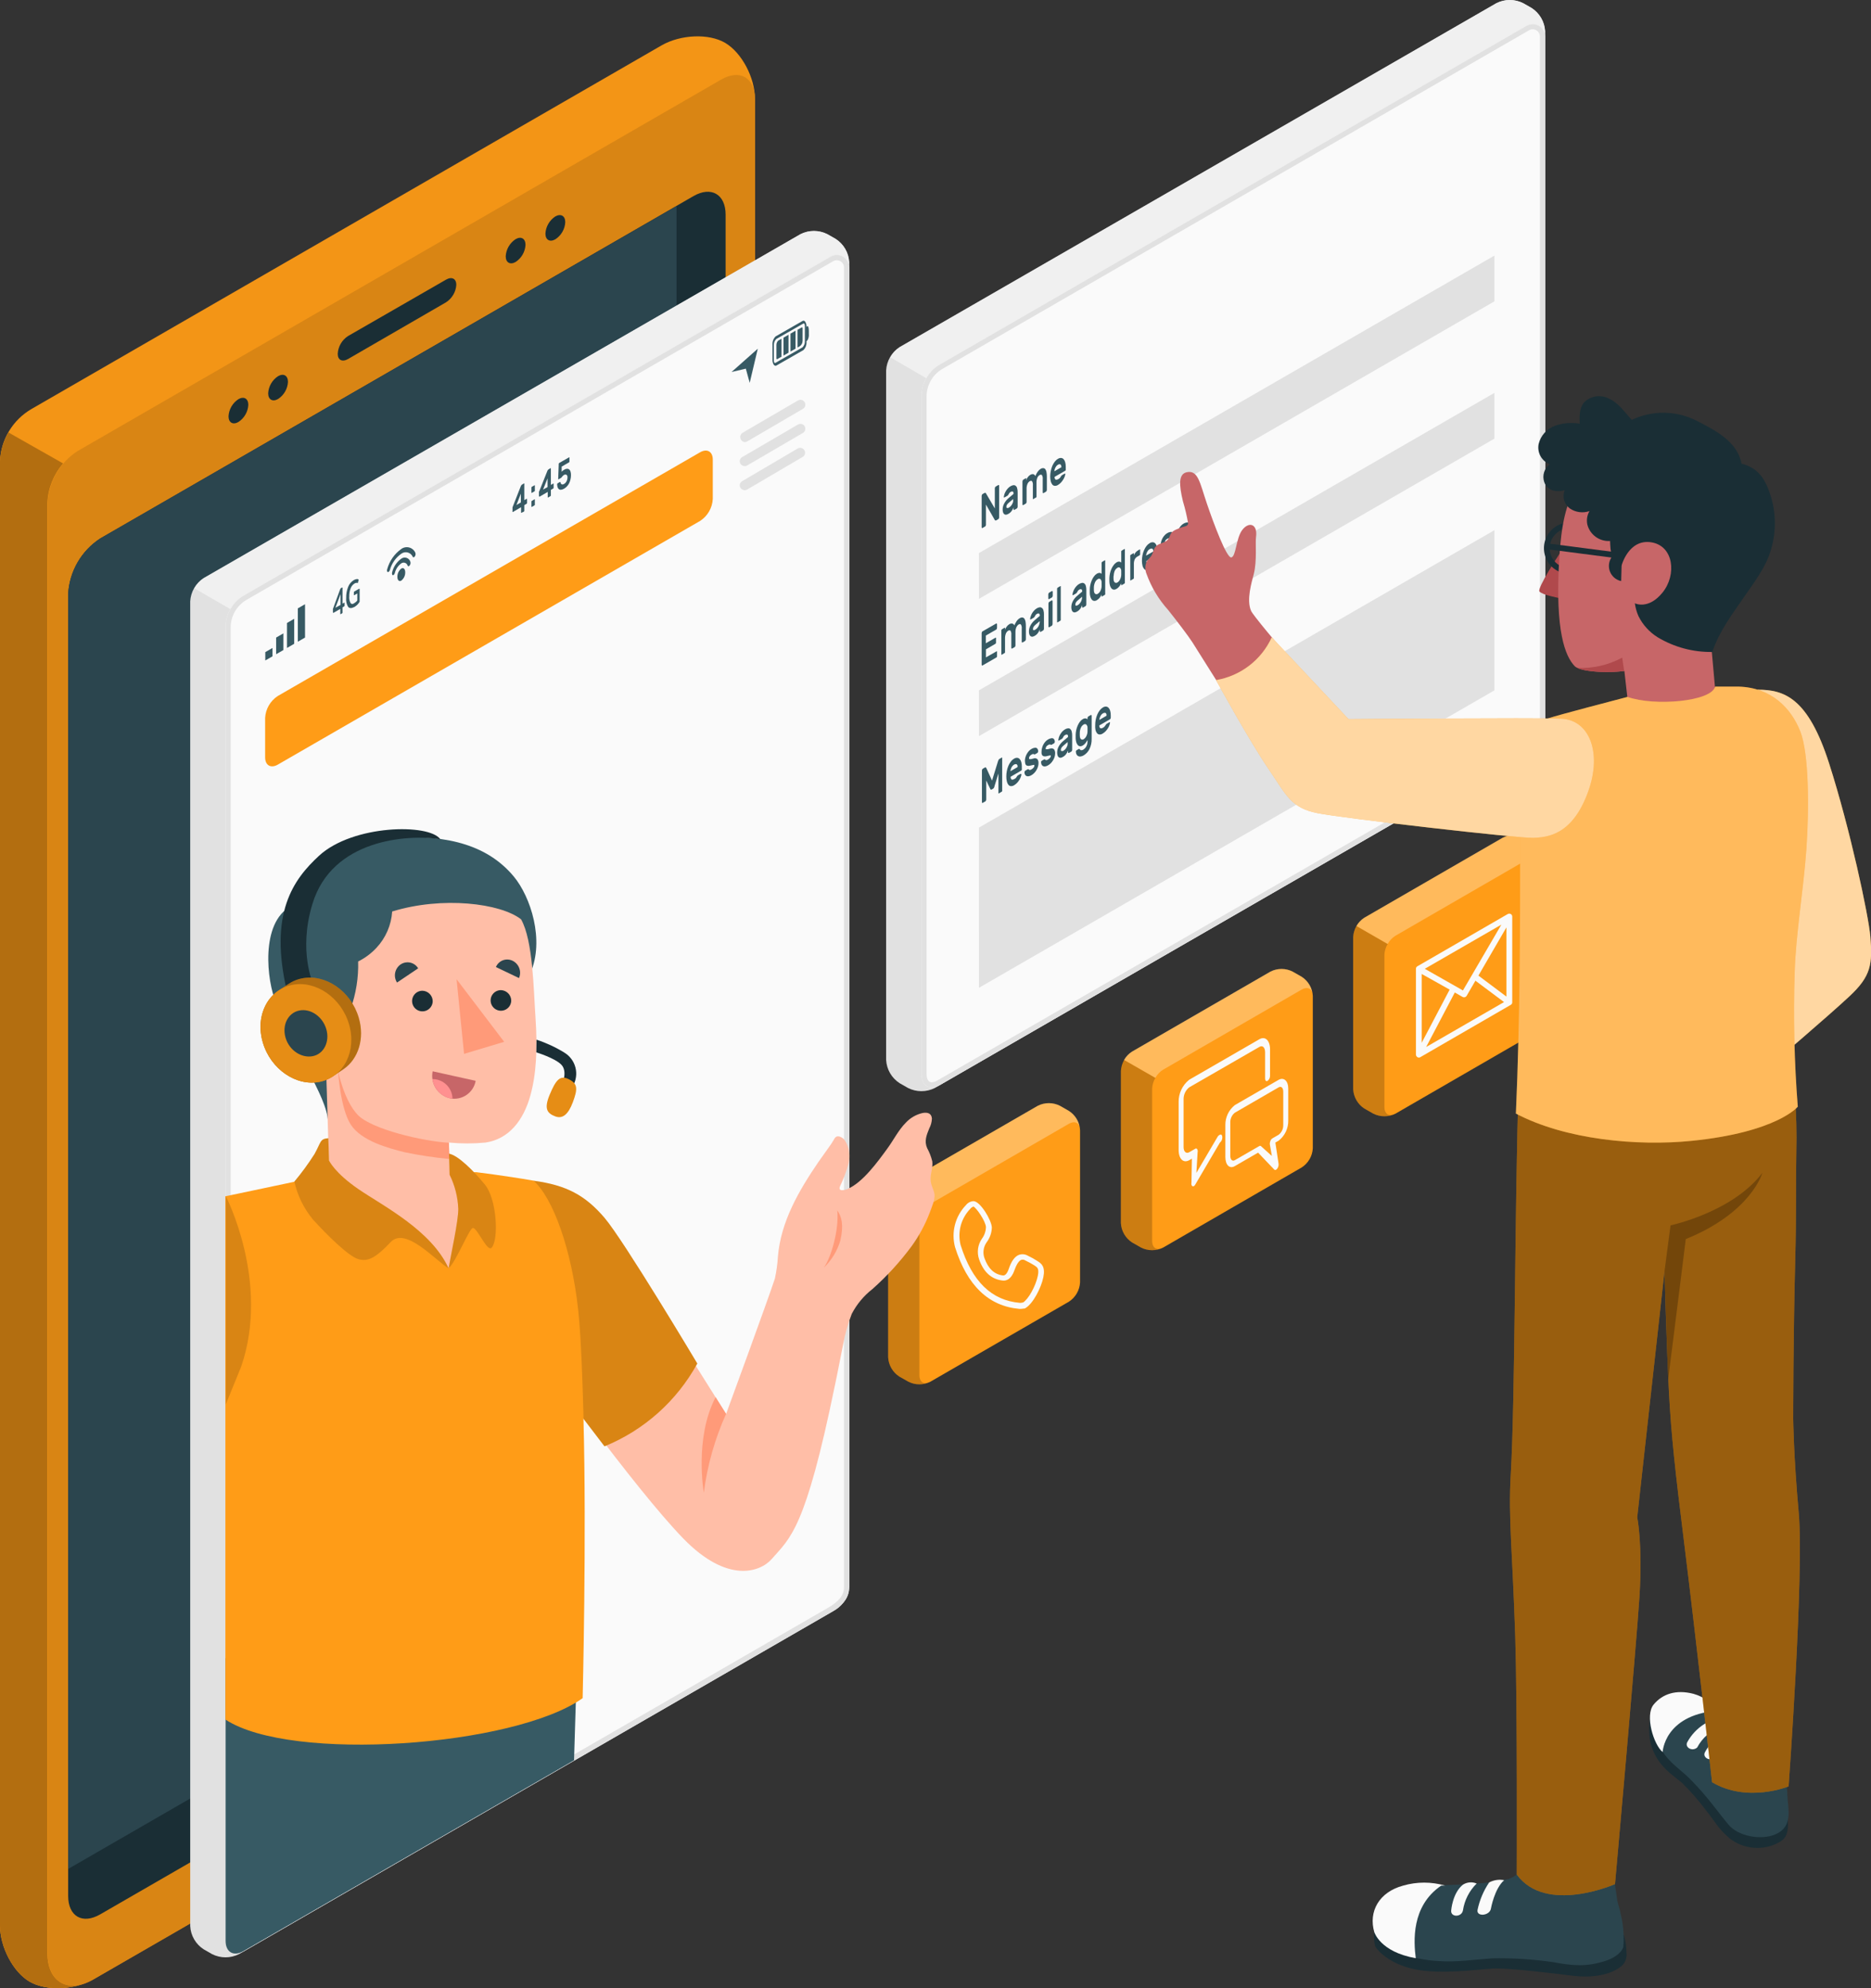 <svg width="160" height="170" viewBox="0 0 160 170" fill="none" xmlns="http://www.w3.org/2000/svg">
<rect x="0" y="0" width="160" height="170" fill="#333333" stroke="none"/>
<g clip-path="url(#clip0_4039_62706)">
<path d="M56.589 3.873L2.707 34.963C1.913 35.422 1.247 36.074 0.774 36.859C0.3 37.645 0.034 38.537 0 39.453L0 164.647C0 166.488 1.138 168.639 2.54 169.445C3.942 170.251 6.371 170.168 7.968 169.247L61.673 138.267C62.512 137.717 63.211 136.978 63.712 136.109C64.214 135.241 64.504 134.267 64.561 133.266V8.469C64.561 6.627 63.423 4.503 62.021 3.671C60.619 2.838 58.203 2.952 56.589 3.873Z" fill="#FF9C17"/>
<path opacity="0.05" d="M56.589 3.873L2.707 34.963C1.913 35.422 1.247 36.074 0.774 36.859C0.3 37.645 0.034 38.537 0 39.453L0 164.647C0 166.488 1.138 168.639 2.54 169.445C3.942 170.251 6.371 170.168 7.968 169.247L61.673 138.267C62.512 137.717 63.211 136.978 63.712 136.109C64.214 135.241 64.504 134.267 64.561 133.266V8.469C64.561 6.627 63.423 4.503 62.021 3.671C60.619 2.838 58.203 2.952 56.589 3.873Z" fill="black"/>
<path d="M7.28 169.577C5.736 170.176 3.752 170.146 2.54 169.445C1.142 168.639 0 166.488 0 164.647V39.453C0.03 38.581 0.28 37.731 0.728 36.981L5.393 39.625C4.583 40.566 4.11 41.748 4.048 42.987V166.995C4.048 169.198 5.45 170.256 7.28 169.577Z" fill="#FF9C17"/>
<path opacity="0.3" d="M7.28 169.577C5.736 170.176 3.752 170.146 2.54 169.445C1.142 168.639 0 166.488 0 164.647V39.453C0.03 38.581 0.28 37.731 0.728 36.981L5.393 39.625C4.583 40.566 4.11 41.748 4.048 42.987V166.995C4.048 169.198 5.45 170.256 7.28 169.577Z" fill="black"/>
<path d="M6.614 38.581C5.873 39.064 5.256 39.715 4.814 40.48C4.371 41.246 4.115 42.104 4.065 42.987V166.995C4.065 169.48 5.829 170.498 7.981 169.256L61.673 138.267C62.512 137.717 63.211 136.978 63.712 136.11C64.214 135.241 64.504 134.267 64.561 133.266V8.469C64.561 6.636 63.26 5.887 61.673 6.803L6.614 38.581Z" fill="#FF9C17"/>
<path opacity="0.15" d="M6.614 38.581C5.873 39.064 5.256 39.715 4.814 40.48C4.371 41.246 4.115 42.104 4.065 42.987V166.995C4.065 169.48 5.829 170.498 7.981 169.256L61.673 138.267C62.512 137.717 63.211 136.978 63.712 136.11C64.214 135.241 64.504 134.267 64.561 133.266V8.469C64.561 6.636 63.26 5.887 61.673 6.803L6.614 38.581Z" fill="black"/>
<path d="M8.572 46.04C7.773 46.561 7.108 47.262 6.632 48.087C6.155 48.913 5.88 49.839 5.829 50.79V162.104C5.829 163.867 7.055 164.563 8.572 163.686L59.305 134.411C60.103 133.89 60.768 133.189 61.245 132.364C61.723 131.539 61.999 130.613 62.052 129.661V18.352C62.052 16.611 60.813 15.898 59.305 16.766L8.572 46.04Z" fill="#1A2E35"/>
<path d="M57.854 126.617V17.625L8.572 46.041C7.773 46.561 7.108 47.262 6.632 48.088C6.155 48.913 5.88 49.839 5.829 50.791V159.804L55.116 131.367C55.912 130.844 56.574 130.142 57.05 129.317C57.525 128.492 57.801 127.567 57.854 126.617Z" fill="#2B454E"/>
<path d="M29.763 28.733L38.14 23.913C38.639 23.626 39.022 23.829 39.022 24.353C39.003 24.654 38.913 24.947 38.76 25.207C38.606 25.467 38.394 25.688 38.14 25.851L29.763 30.698C29.26 30.985 28.881 30.782 28.881 30.258C28.896 29.952 28.984 29.654 29.137 29.389C29.291 29.123 29.505 28.899 29.763 28.733Z" fill="#1A2E35"/>
<path d="M44.093 20.449C44.56 20.176 44.94 20.396 44.94 20.939C44.923 21.232 44.838 21.517 44.691 21.771C44.544 22.025 44.339 22.241 44.093 22.401C43.626 22.67 43.246 22.454 43.246 21.912C43.263 21.619 43.348 21.334 43.495 21.08C43.642 20.826 43.847 20.61 44.093 20.449Z" fill="#1A2E35"/>
<path d="M47.488 18.506C47.96 18.238 48.339 18.458 48.339 18.995C48.324 19.29 48.239 19.576 48.091 19.831C47.943 20.087 47.736 20.303 47.488 20.463C47.021 20.731 46.642 20.515 46.642 19.974C46.658 19.68 46.743 19.394 46.89 19.139C47.037 18.884 47.242 18.668 47.488 18.506Z" fill="#1A2E35"/>
<path d="M20.389 34.131C20.856 33.862 21.235 34.078 21.235 34.62C21.219 34.913 21.134 35.198 20.987 35.452C20.84 35.706 20.635 35.922 20.389 36.083C19.921 36.356 19.542 36.135 19.542 35.598C19.558 35.304 19.642 35.018 19.789 34.763C19.936 34.508 20.142 34.291 20.389 34.131Z" fill="#1A2E35"/>
<path d="M23.779 32.165C24.247 31.892 24.626 32.112 24.626 32.654C24.61 32.947 24.525 33.233 24.378 33.487C24.23 33.741 24.026 33.957 23.779 34.117C23.312 34.386 22.933 34.17 22.933 33.628C22.949 33.335 23.034 33.05 23.181 32.795C23.328 32.541 23.533 32.325 23.779 32.165Z" fill="#1A2E35"/>
<path d="M132.129 73.712C132.111 73.382 132.016 73.062 131.851 72.776C131.687 72.491 131.457 72.248 131.181 72.068L130.409 71.627C130.115 71.48 129.79 71.403 129.461 71.403C129.132 71.403 128.807 71.48 128.513 71.627L116.665 78.475C116.39 78.654 116.161 78.897 115.996 79.181C115.831 79.466 115.736 79.785 115.717 80.114V93.138C115.736 93.467 115.832 93.787 115.996 94.073C116.161 94.358 116.39 94.601 116.665 94.782L117.442 95.223C117.736 95.37 118.06 95.447 118.389 95.447C118.719 95.447 119.043 95.37 119.337 95.223L131.181 88.375C131.457 88.195 131.687 87.953 131.852 87.667C132.017 87.382 132.112 87.061 132.129 86.732V73.712Z" fill="#FF9C17"/>
<path opacity="0.2" d="M115.717 93.134C115.736 93.463 115.832 93.783 115.996 94.068C116.161 94.354 116.39 94.597 116.665 94.778L117.442 95.218C117.709 95.352 118.001 95.428 118.3 95.441C118.599 95.454 118.897 95.404 119.174 95.293C118.733 95.461 118.389 95.21 118.389 94.668V81.652C118.4 81.322 118.496 81 118.667 80.718L115.995 79.175C115.825 79.458 115.73 79.78 115.717 80.109V93.134Z" fill="black"/>
<path opacity="0.3" d="M132.098 73.443C131.988 73.037 131.622 72.91 131.181 73.161L119.337 80.008C119.056 80.182 118.825 80.427 118.667 80.717L115.999 79.18C116.157 78.89 116.386 78.646 116.665 78.47L128.509 71.623C128.804 71.475 129.129 71.398 129.459 71.398C129.789 71.398 130.114 71.475 130.409 71.623L131.181 72.064C131.42 72.218 131.625 72.42 131.783 72.658C131.941 72.895 132.048 73.162 132.098 73.443Z" fill="white"/>
<path d="M129.192 78.153C129.154 78.132 129.111 78.12 129.067 78.12C129.023 78.12 128.979 78.132 128.941 78.153L121.211 82.621C121.172 82.642 121.14 82.673 121.117 82.711C121.095 82.749 121.083 82.793 121.084 82.837V90.178C121.086 90.243 121.113 90.306 121.16 90.353C121.206 90.399 121.269 90.427 121.335 90.429C121.379 90.428 121.421 90.416 121.458 90.394L129.192 85.921C129.231 85.9 129.263 85.869 129.286 85.831C129.308 85.793 129.32 85.749 129.32 85.705V78.369C129.32 78.325 129.308 78.282 129.286 78.244C129.263 78.206 129.231 78.174 129.192 78.153ZM125.105 84.688L121.842 82.837L128.39 79.061L125.105 84.688ZM123.967 84.617L121.577 89.164V83.278L123.967 84.617ZM124.408 84.864L125.078 85.247C125.136 85.278 125.203 85.286 125.267 85.269C125.33 85.251 125.384 85.21 125.418 85.154L126.172 83.855L128.619 85.683L121.957 89.525L124.408 84.864ZM126.428 83.418L128.822 79.299V85.212L126.428 83.418Z" fill="#FAFAFA"/>
<path d="M112.265 85.159C112.248 84.83 112.153 84.51 111.988 84.225C111.823 83.94 111.593 83.698 111.317 83.519L110.545 83.079C110.252 82.929 109.927 82.851 109.597 82.851C109.268 82.851 108.943 82.929 108.649 83.079L96.802 89.922C96.526 90.103 96.297 90.346 96.132 90.631C95.968 90.916 95.872 91.236 95.854 91.565V104.586C95.872 104.914 95.967 105.235 96.132 105.52C96.297 105.805 96.526 106.048 96.802 106.229L97.573 106.67C97.868 106.819 98.193 106.897 98.523 106.897C98.854 106.897 99.179 106.819 99.474 106.67L111.317 99.822C111.593 99.643 111.823 99.401 111.988 99.117C112.153 98.832 112.248 98.512 112.265 98.183V85.159Z" fill="#FF9C17"/>
<path opacity="0.2" d="M95.854 104.581C95.872 104.91 95.967 105.23 96.132 105.515C96.297 105.801 96.526 106.044 96.802 106.224L97.573 106.665C97.841 106.8 98.134 106.877 98.434 106.89C98.733 106.903 99.032 106.852 99.311 106.74C98.87 106.912 98.526 106.661 98.526 106.119V93.098C98.538 92.769 98.633 92.447 98.803 92.164L96.123 90.626C95.951 90.909 95.856 91.231 95.845 91.561L95.854 104.581Z" fill="black"/>
<path opacity="0.3" d="M112.234 84.89C112.124 84.489 111.758 84.361 111.317 84.612L99.473 91.46C99.191 91.63 98.96 91.874 98.803 92.165L96.122 90.627C96.28 90.338 96.509 90.095 96.788 89.922L108.632 83.075C108.926 82.925 109.251 82.847 109.582 82.847C109.912 82.847 110.238 82.925 110.532 83.075L111.304 83.515C111.545 83.668 111.752 83.869 111.912 84.106C112.072 84.342 112.181 84.609 112.234 84.89Z" fill="white"/>
<path d="M109.35 92.327L105.598 94.491C105.339 94.696 105.132 94.959 104.991 95.257C104.85 95.556 104.78 95.883 104.787 96.214V98.923C104.787 99.615 105.148 99.968 105.598 99.708L107.587 98.558L108.976 100.012C108.997 100.03 109.025 100.04 109.053 100.04C109.081 100.04 109.108 100.03 109.13 100.012C109.169 99.985 109.203 99.953 109.231 99.915C109.317 99.793 109.355 99.644 109.337 99.496L109.064 97.694L109.35 97.531C109.61 97.326 109.818 97.064 109.96 96.765C110.101 96.466 110.172 96.139 110.166 95.808V93.098C110.171 92.42 109.791 92.089 109.35 92.327ZM109.738 96.2C109.742 96.358 109.709 96.515 109.641 96.658C109.574 96.801 109.474 96.926 109.35 97.024L108.799 97.342C108.724 97.395 108.667 97.47 108.636 97.558C108.597 97.652 108.581 97.755 108.592 97.857L108.764 98.84L107.834 98.002C107.813 97.983 107.785 97.973 107.756 97.973C107.728 97.973 107.7 97.983 107.679 98.002L105.598 99.201C105.382 99.324 105.21 99.157 105.21 98.826V95.967C105.207 95.809 105.24 95.652 105.307 95.509C105.375 95.366 105.474 95.241 105.598 95.143L109.35 92.971C109.566 92.847 109.738 93.015 109.738 93.345V96.2ZM104.315 97.029L104.244 97.068C104.193 97.103 104.15 97.15 104.121 97.205L102.309 100.289L102.415 98.527C102.438 98.436 102.425 98.34 102.379 98.258C102.371 98.244 102.36 98.232 102.347 98.222C102.334 98.213 102.319 98.206 102.303 98.203C102.288 98.2 102.271 98.2 102.256 98.203C102.24 98.207 102.225 98.213 102.212 98.223L101.696 98.522C101.431 98.672 101.215 98.465 101.215 98.082V93.993C101.212 93.798 101.254 93.605 101.337 93.428C101.421 93.252 101.543 93.097 101.696 92.975L107.706 89.512C107.97 89.358 108.186 89.565 108.186 89.974V92.217C108.186 92.398 108.279 92.486 108.398 92.42C108.465 92.368 108.519 92.301 108.555 92.224C108.592 92.148 108.611 92.064 108.61 91.979V89.737C108.61 88.97 108.204 88.578 107.706 88.855L101.696 92.323C101.408 92.552 101.177 92.843 101.02 93.176C100.863 93.508 100.785 93.872 100.792 94.24V98.324C100.792 99.095 101.198 99.483 101.696 99.205L101.925 99.073L101.89 101.104C101.863 101.254 101.89 101.382 101.969 101.422C101.988 101.432 102.009 101.438 102.031 101.438C102.053 101.438 102.074 101.432 102.093 101.422C102.146 101.388 102.188 101.341 102.216 101.285L104.315 97.707C104.381 97.654 104.434 97.587 104.471 97.511C104.508 97.435 104.527 97.351 104.527 97.267C104.531 97.051 104.434 96.963 104.319 97.029H104.315Z" fill="#FAFAFA"/>
<path d="M92.362 96.633C92.344 96.304 92.249 95.984 92.085 95.699C91.92 95.415 91.69 95.173 91.413 94.994L90.642 94.553C90.348 94.403 90.023 94.325 89.694 94.325C89.364 94.325 89.039 94.403 88.746 94.553L76.898 101.391C76.623 101.572 76.394 101.815 76.229 102.101C76.064 102.386 75.969 102.706 75.95 103.035V116.06C75.968 116.388 76.064 116.707 76.228 116.992C76.393 117.277 76.623 117.519 76.898 117.699L77.674 118.139C77.968 118.289 78.293 118.368 78.622 118.368C78.952 118.368 79.277 118.289 79.57 118.139L91.413 111.297C91.69 111.116 91.919 110.874 92.084 110.588C92.249 110.302 92.344 109.982 92.362 109.653V96.633Z" fill="#FF9C17"/>
<path opacity="0.2" d="M75.95 116.059C75.968 116.388 76.064 116.707 76.228 116.992C76.393 117.277 76.623 117.519 76.898 117.699L77.674 118.139C77.941 118.274 78.233 118.351 78.532 118.364C78.831 118.378 79.129 118.328 79.407 118.218C78.966 118.386 78.622 118.135 78.622 117.593V104.577C78.633 104.246 78.729 103.923 78.9 103.638L76.228 102.101C76.056 102.383 75.961 102.705 75.95 103.035V116.059Z" fill="black"/>
<path opacity="0.3" d="M92.33 96.364C92.22 95.963 91.854 95.835 91.413 96.086L79.57 102.933C79.286 103.105 79.055 103.35 78.9 103.643L76.232 102.101C76.39 101.811 76.621 101.568 76.902 101.396L88.741 94.548C89.036 94.401 89.362 94.324 89.691 94.324C90.021 94.324 90.347 94.401 90.642 94.548L91.413 94.989C91.652 95.144 91.856 95.345 92.014 95.582C92.172 95.818 92.279 96.084 92.33 96.364Z" fill="white"/>
<path d="M87.242 111.917H87.18C84.535 111.688 82.696 109.904 81.669 106.63C81.504 106.003 81.502 105.345 81.665 104.717C81.828 104.09 82.15 103.515 82.599 103.048C82.676 102.948 82.773 102.866 82.884 102.806C82.995 102.747 83.117 102.712 83.243 102.704C83.821 102.704 84.791 104.317 84.817 104.956C84.805 105.413 84.651 105.855 84.376 106.22C84.237 106.414 84.148 106.639 84.115 106.876C84.082 107.112 84.106 107.353 84.187 107.577C84.5 108.459 85.016 108.965 85.761 109.058C85.955 109.08 86.127 108.895 86.263 108.503C86.488 107.837 86.77 107.445 87.119 107.304C87.24 107.257 87.371 107.237 87.502 107.246C87.632 107.255 87.759 107.293 87.873 107.357L87.992 107.419C88.201 107.517 88.405 107.629 88.6 107.754L88.706 107.82C89.081 108.044 89.403 108.318 89.222 109.212C89.041 110.107 88.34 111.481 87.683 111.856C87.658 111.872 87.629 111.883 87.599 111.887H87.538C87.441 111.907 87.341 111.918 87.242 111.917ZM83.225 103.18C83.123 103.213 83.033 103.277 82.97 103.365C82.581 103.767 82.302 104.261 82.157 104.8C82.013 105.34 82.009 105.908 82.145 106.449C83.124 109.573 84.791 111.195 87.225 111.402C87.299 111.404 87.374 111.394 87.445 111.371H87.489C87.952 111.076 88.57 109.966 88.75 109.089C88.874 108.467 88.711 108.37 88.468 108.207C88.425 108.185 88.384 108.16 88.345 108.133C88.164 108.02 87.977 107.918 87.785 107.829L87.666 107.767C87.616 107.734 87.559 107.713 87.501 107.707C87.442 107.7 87.382 107.707 87.326 107.727C87.185 107.784 86.973 107.987 86.753 108.608C86.475 109.41 86.034 109.538 85.717 109.49C84.778 109.379 84.107 108.767 83.728 107.679C83.627 107.387 83.596 107.075 83.638 106.768C83.68 106.462 83.794 106.17 83.971 105.916C84.182 105.63 84.302 105.285 84.314 104.929C84.297 104.427 83.472 103.228 83.225 103.158V103.18Z" fill="#FAFAFA"/>
<path d="M127.962 0.273L76.929 29.68C76.594 29.898 76.316 30.191 76.116 30.537C75.916 30.882 75.8 31.269 75.778 31.668V90.631C75.8 91.03 75.915 91.418 76.116 91.764C76.317 92.109 76.597 92.402 76.933 92.618L77.648 93.028C78.005 93.208 78.399 93.301 78.799 93.301C79.198 93.301 79.592 93.208 79.949 93.028L130.982 63.577C131.316 63.359 131.594 63.065 131.793 62.72C131.992 62.375 132.107 61.988 132.129 61.59V2.666C132.108 2.268 131.992 1.881 131.792 1.536C131.592 1.192 131.313 0.899 130.978 0.683L130.259 0.273C129.903 0.093 129.51 -0.001 129.111 -0.001C128.712 -0.001 128.318 0.093 127.962 0.273Z" fill="#E1E1E1"/>
<path d="M132.129 61.687C132.129 62.696 131.419 63.339 130.542 63.846L80.386 92.764C79.504 93.266 78.799 92.861 78.799 91.847V33.893C78.799 33.338 78.945 32.793 79.223 32.312C79.501 31.832 79.9 31.433 80.381 31.156L130.542 2.203C130.702 2.11 130.885 2.061 131.071 2.062C131.257 2.062 131.439 2.11 131.6 2.203C131.761 2.296 131.895 2.43 131.987 2.591C132.08 2.752 132.129 2.934 132.129 3.12V61.687Z" fill="#FAFAFA"/>
<path d="M131.071 2.503C131.234 2.503 131.391 2.568 131.507 2.684C131.623 2.799 131.688 2.956 131.688 3.12V61.687C131.688 62.375 131.247 62.921 130.321 63.45L80.165 92.381C80.02 92.474 79.853 92.528 79.68 92.539C79.301 92.539 79.239 92.099 79.239 91.848V33.893C79.24 33.416 79.366 32.948 79.604 32.535C79.842 32.122 80.185 31.779 80.597 31.54L130.762 2.587C130.855 2.531 130.962 2.502 131.071 2.503ZM131.071 2.063C130.884 2.062 130.701 2.112 130.542 2.208L80.381 31.157C79.9 31.434 79.501 31.832 79.223 32.313C78.945 32.793 78.799 33.338 78.799 33.893V91.848C78.799 92.566 79.16 92.98 79.68 92.98C79.93 92.971 80.173 92.896 80.386 92.764L130.542 63.824C131.423 63.318 132.129 62.674 132.129 61.665V3.12C132.129 2.839 132.018 2.57 131.819 2.371C131.621 2.172 131.352 2.059 131.071 2.058V2.063Z" fill="#E1E1E1"/>
<path d="M132.129 2.666V3.107C132.126 2.922 132.075 2.741 131.98 2.582C131.886 2.424 131.752 2.292 131.591 2.201C131.43 2.11 131.249 2.062 131.064 2.062C130.879 2.063 130.697 2.111 130.537 2.203L80.381 31.157C79.899 31.43 79.499 31.829 79.226 32.311C79.225 32.323 79.225 32.335 79.226 32.346L76.14 30.557C76.334 30.197 76.618 29.894 76.964 29.676L127.962 0.278C128.318 0.097 128.711 0.002 129.111 0.002C129.51 0.002 129.904 0.097 130.259 0.278L130.978 0.688C131.312 0.903 131.591 1.195 131.791 1.539C131.991 1.883 132.107 2.269 132.129 2.666Z" fill="#F0F0F0"/>
<path d="M85.179 44.503C85.148 44.503 85.126 44.503 85.108 44.503C85.095 44.492 85.084 44.48 85.073 44.467L84.314 43.146V44.864C84.314 44.896 84.306 44.928 84.292 44.956C84.288 44.97 84.281 44.982 84.272 44.993C84.263 45.003 84.252 45.012 84.24 45.018L84.019 45.146C84.016 45.15 84.013 45.153 84.008 45.155C84.004 45.157 83.999 45.158 83.995 45.158C83.99 45.158 83.986 45.157 83.981 45.155C83.977 45.153 83.974 45.15 83.971 45.146C83.962 45.138 83.955 45.127 83.951 45.116C83.948 45.104 83.947 45.092 83.948 45.08V42.405C83.948 42.373 83.955 42.341 83.971 42.313C83.981 42.287 83.998 42.264 84.019 42.247L84.209 42.141C84.24 42.141 84.266 42.141 84.279 42.141C84.292 42.141 84.31 42.167 84.314 42.181L85.073 43.476V41.758C85.074 41.726 85.081 41.694 85.095 41.665C85.108 41.641 85.126 41.62 85.148 41.603L85.368 41.476C85.376 41.471 85.385 41.468 85.395 41.468C85.404 41.468 85.413 41.471 85.421 41.476C85.437 41.494 85.445 41.518 85.443 41.542V44.238C85.442 44.27 85.435 44.302 85.421 44.331C85.407 44.354 85.389 44.375 85.368 44.392L85.179 44.503Z" fill="#375A64"/>
<path d="M85.84 42.485C85.85 42.412 85.866 42.339 85.888 42.269C85.918 42.181 85.956 42.097 86.003 42.018C86.051 41.928 86.11 41.845 86.179 41.771C86.248 41.691 86.33 41.624 86.422 41.573C86.497 41.526 86.581 41.496 86.668 41.485C86.702 41.481 86.736 41.484 86.769 41.494C86.802 41.504 86.832 41.52 86.858 41.542C86.922 41.593 86.966 41.665 86.981 41.745C87.014 41.859 87.029 41.978 87.025 42.097V43.322C87.026 43.354 87.019 43.386 87.003 43.415C86.993 43.439 86.976 43.461 86.955 43.476L86.748 43.595C86.74 43.602 86.731 43.605 86.721 43.605C86.712 43.605 86.702 43.602 86.695 43.595C86.679 43.577 86.671 43.553 86.673 43.529V43.393C86.633 43.5 86.578 43.601 86.51 43.692C86.439 43.793 86.345 43.876 86.237 43.935C86.174 43.975 86.103 44.001 86.029 44.01C86.002 44.013 85.974 44.01 85.947 44.001C85.921 43.993 85.896 43.979 85.875 43.961C85.829 43.922 85.795 43.87 85.778 43.811C85.754 43.733 85.742 43.651 85.743 43.569C85.741 43.385 85.788 43.204 85.88 43.045C85.968 42.877 86.088 42.727 86.232 42.604L86.673 42.234C86.673 42.119 86.673 42.053 86.602 42.031C86.572 42.023 86.539 42.022 86.508 42.028C86.477 42.034 86.447 42.047 86.422 42.066C86.38 42.088 86.344 42.118 86.316 42.154C86.287 42.193 86.261 42.234 86.241 42.278C86.229 42.303 86.214 42.327 86.197 42.348C86.185 42.364 86.17 42.377 86.153 42.388L85.897 42.533C85.891 42.538 85.883 42.54 85.875 42.54C85.868 42.54 85.86 42.538 85.853 42.533C85.853 42.533 85.836 42.516 85.84 42.485ZM86.281 43.401C86.341 43.364 86.396 43.318 86.444 43.265C86.492 43.213 86.532 43.153 86.563 43.089C86.595 43.029 86.62 42.965 86.638 42.899C86.644 42.836 86.644 42.773 86.638 42.71V42.67L86.272 42.983C86.209 43.033 86.154 43.093 86.109 43.159C86.078 43.214 86.061 43.276 86.06 43.34C86.06 43.401 86.082 43.432 86.122 43.437C86.182 43.445 86.242 43.433 86.294 43.401H86.281Z" fill="#375A64"/>
<path d="M87.745 41.062C87.784 40.963 87.838 40.871 87.904 40.788C87.954 40.717 88.019 40.657 88.093 40.612C88.133 40.583 88.179 40.562 88.228 40.55C88.276 40.539 88.326 40.538 88.376 40.546C88.45 40.575 88.51 40.632 88.543 40.705C88.568 40.637 88.597 40.571 88.631 40.507C88.692 40.39 88.769 40.284 88.861 40.189C88.899 40.155 88.941 40.124 88.984 40.097C89.058 40.044 89.149 40.02 89.24 40.031C89.275 40.035 89.308 40.048 89.337 40.068C89.366 40.088 89.39 40.114 89.407 40.145C89.457 40.224 89.487 40.313 89.495 40.405C89.514 40.523 89.523 40.643 89.522 40.762V41.886C89.522 41.915 89.516 41.944 89.504 41.971C89.491 41.997 89.474 42.021 89.451 42.04L89.244 42.159C89.237 42.164 89.227 42.168 89.218 42.168C89.208 42.168 89.199 42.164 89.191 42.159C89.175 42.141 89.168 42.117 89.169 42.093V40.978C89.186 40.855 89.161 40.729 89.099 40.621C89.055 40.573 88.988 40.577 88.9 40.621C88.819 40.672 88.755 40.746 88.715 40.833C88.657 40.972 88.63 41.122 88.636 41.273V42.392C88.642 42.423 88.642 42.454 88.636 42.485C88.636 42.516 88.605 42.538 88.583 42.547L88.376 42.666C88.373 42.669 88.369 42.672 88.365 42.674C88.361 42.676 88.356 42.677 88.351 42.677C88.347 42.677 88.342 42.676 88.338 42.674C88.334 42.672 88.33 42.669 88.327 42.666C88.322 42.655 88.319 42.644 88.319 42.633C88.319 42.621 88.322 42.61 88.327 42.599V41.498C88.342 41.376 88.317 41.252 88.256 41.145C88.206 41.098 88.14 41.098 88.058 41.145C87.974 41.2 87.908 41.278 87.868 41.37C87.809 41.509 87.782 41.66 87.789 41.811V42.912C87.788 42.943 87.781 42.973 87.767 43C87.757 43.028 87.738 43.051 87.714 43.066L87.511 43.185C87.504 43.191 87.494 43.194 87.485 43.194C87.475 43.194 87.466 43.191 87.458 43.185C87.443 43.167 87.435 43.143 87.436 43.119V41.172C87.437 41.14 87.445 41.108 87.458 41.079C87.469 41.052 87.487 41.029 87.511 41.013L87.714 40.894C87.722 40.889 87.731 40.885 87.74 40.885C87.75 40.885 87.759 40.889 87.767 40.894C87.77 40.909 87.769 40.924 87.765 40.939C87.761 40.953 87.755 40.967 87.745 40.978V41.062Z" fill="#375A64"/>
<path d="M89.808 40.744C89.809 40.587 89.826 40.431 89.857 40.277C89.886 40.126 89.93 39.979 89.989 39.837C90.044 39.71 90.114 39.59 90.196 39.48C90.271 39.379 90.365 39.295 90.474 39.233C90.554 39.179 90.65 39.152 90.747 39.158C90.829 39.165 90.905 39.205 90.959 39.268C91.023 39.343 91.069 39.432 91.091 39.528C91.124 39.652 91.141 39.779 91.139 39.907V40.096C91.145 40.127 91.145 40.158 91.139 40.189C91.129 40.216 91.111 40.239 91.086 40.255L90.183 40.775C90.181 40.828 90.19 40.88 90.209 40.929C90.223 40.964 90.248 40.994 90.28 41.013C90.311 41.024 90.346 41.024 90.377 41.013C90.419 41.006 90.46 40.991 90.496 40.969C90.549 40.942 90.596 40.906 90.637 40.863C90.671 40.826 90.701 40.785 90.725 40.74C90.725 40.709 90.76 40.683 90.773 40.669C90.788 40.651 90.806 40.636 90.826 40.625L91.042 40.498C91.05 40.492 91.059 40.49 91.069 40.49C91.078 40.49 91.087 40.492 91.095 40.498C91.103 40.519 91.103 40.542 91.095 40.564C91.087 40.624 91.073 40.683 91.051 40.74C91.02 40.826 90.98 40.908 90.932 40.987C90.876 41.081 90.811 41.169 90.738 41.251C90.661 41.336 90.572 41.408 90.474 41.467C90.391 41.52 90.294 41.546 90.196 41.542C90.156 41.538 90.117 41.527 90.081 41.508C90.046 41.489 90.014 41.463 89.989 41.432C89.924 41.35 89.879 41.255 89.857 41.154C89.825 41.02 89.808 40.882 89.808 40.744ZM90.474 39.735C90.423 39.766 90.376 39.805 90.337 39.85C90.301 39.895 90.27 39.944 90.245 39.995C90.22 40.046 90.201 40.099 90.187 40.154C90.175 40.202 90.166 40.25 90.161 40.299L90.773 39.947C90.77 39.906 90.763 39.867 90.751 39.828C90.744 39.792 90.728 39.758 90.703 39.731C90.692 39.718 90.679 39.708 90.663 39.701C90.648 39.694 90.632 39.691 90.615 39.691C90.565 39.692 90.516 39.708 90.474 39.735Z" fill="#375A64"/>
<path d="M83.71 47.292L127.795 21.855V25.768L83.715 51.205L83.71 47.292Z" fill="#E1E1E1"/>
<path d="M85.209 55.699C85.216 55.693 85.225 55.689 85.235 55.689C85.245 55.689 85.254 55.693 85.262 55.699C85.27 55.721 85.27 55.744 85.262 55.765V56.06C85.268 56.091 85.268 56.123 85.262 56.153C85.257 56.166 85.25 56.179 85.241 56.189C85.232 56.2 85.221 56.208 85.209 56.215L84.019 56.902C84.013 56.908 84.004 56.912 83.995 56.912C83.986 56.912 83.977 56.908 83.971 56.902C83.962 56.892 83.956 56.881 83.952 56.869C83.948 56.857 83.947 56.844 83.948 56.832V54.139C83.948 54.107 83.955 54.075 83.971 54.047C83.979 54.021 83.996 54 84.019 53.985L85.187 53.315C85.21 53.315 85.228 53.315 85.24 53.315C85.255 53.336 85.263 53.361 85.262 53.386V53.681C85.26 53.713 85.253 53.745 85.24 53.774C85.229 53.8 85.211 53.821 85.187 53.835L84.305 54.342V55.003L85.121 54.532C85.129 54.526 85.138 54.524 85.147 54.524C85.156 54.524 85.166 54.526 85.174 54.532C85.182 54.553 85.182 54.576 85.174 54.598V54.897C85.18 54.926 85.18 54.956 85.174 54.985C85.16 55.011 85.142 55.033 85.121 55.051L84.314 55.519V56.21L85.209 55.699Z" fill="#375A64"/>
<path d="M85.946 53.835C85.986 53.736 86.04 53.642 86.105 53.557C86.158 53.487 86.224 53.427 86.299 53.381C86.338 53.352 86.383 53.332 86.431 53.322C86.479 53.311 86.528 53.31 86.576 53.319C86.615 53.332 86.65 53.353 86.679 53.38C86.709 53.408 86.733 53.441 86.748 53.478C86.771 53.409 86.8 53.343 86.837 53.28C86.867 53.218 86.903 53.16 86.942 53.104C86.979 53.053 87.02 53.005 87.066 52.963C87.102 52.925 87.143 52.894 87.189 52.87C87.263 52.816 87.354 52.791 87.445 52.8C87.48 52.806 87.513 52.821 87.542 52.841C87.57 52.862 87.595 52.888 87.613 52.919C87.659 52.997 87.689 53.084 87.701 53.174C87.719 53.294 87.728 53.414 87.727 53.535V54.659C87.726 54.69 87.718 54.719 87.705 54.747C87.695 54.774 87.677 54.797 87.652 54.813L87.45 54.932C87.442 54.938 87.433 54.941 87.423 54.941C87.413 54.941 87.404 54.938 87.397 54.932C87.381 54.914 87.373 54.89 87.374 54.866V53.756C87.391 53.632 87.366 53.507 87.304 53.399C87.254 53.349 87.188 53.349 87.106 53.399C87.026 53.453 86.962 53.528 86.92 53.615C86.86 53.753 86.831 53.904 86.837 54.055V55.179C86.838 55.211 86.83 55.243 86.815 55.272C86.804 55.296 86.788 55.317 86.766 55.333L86.559 55.452C86.552 55.459 86.542 55.462 86.532 55.462C86.523 55.462 86.513 55.459 86.506 55.452C86.49 55.434 86.482 55.41 86.484 55.386V54.285C86.5 54.161 86.476 54.035 86.413 53.928C86.369 53.883 86.303 53.883 86.215 53.928C86.132 53.984 86.067 54.062 86.025 54.152C85.968 54.292 85.941 54.442 85.946 54.593V55.694C85.952 55.725 85.952 55.757 85.946 55.787C85.934 55.812 85.916 55.833 85.893 55.849L85.686 55.972C85.678 55.977 85.669 55.98 85.659 55.98C85.65 55.98 85.641 55.977 85.633 55.972C85.626 55.951 85.626 55.927 85.633 55.906V53.958C85.627 53.928 85.627 53.896 85.633 53.866C85.647 53.843 85.665 53.822 85.686 53.804L85.893 53.685C85.901 53.68 85.91 53.677 85.919 53.677C85.929 53.677 85.938 53.68 85.946 53.685C85.954 53.706 85.954 53.73 85.946 53.751V53.835Z" fill="#375A64"/>
<path d="M88.089 52.927C88.096 52.854 88.112 52.781 88.137 52.712C88.165 52.623 88.202 52.537 88.247 52.456C88.297 52.369 88.356 52.287 88.424 52.214C88.493 52.135 88.575 52.068 88.666 52.015C88.742 51.967 88.828 51.937 88.917 51.927C88.951 51.924 88.985 51.927 89.018 51.937C89.05 51.947 89.08 51.963 89.107 51.984C89.168 52.035 89.212 52.105 89.23 52.183C89.263 52.297 89.278 52.416 89.274 52.535V53.756C89.273 53.788 89.266 53.819 89.252 53.848C89.242 53.874 89.223 53.896 89.199 53.91L88.996 54.029C88.989 54.035 88.98 54.039 88.97 54.039C88.96 54.039 88.951 54.035 88.944 54.029C88.928 54.011 88.92 53.987 88.921 53.963V53.826C88.88 53.933 88.826 54.033 88.758 54.126C88.686 54.225 88.593 54.308 88.485 54.368C88.422 54.408 88.352 54.433 88.278 54.443C88.223 54.447 88.168 54.429 88.124 54.395C88.078 54.355 88.044 54.303 88.027 54.245C88.003 54.166 87.991 54.085 87.992 54.002C87.99 53.818 88.036 53.636 88.124 53.474C88.213 53.305 88.335 53.156 88.481 53.033L88.921 52.659C88.921 52.544 88.895 52.478 88.847 52.46C88.816 52.452 88.784 52.451 88.752 52.457C88.721 52.463 88.692 52.477 88.666 52.496C88.625 52.518 88.589 52.548 88.56 52.584C88.534 52.623 88.51 52.664 88.49 52.707C88.477 52.733 88.46 52.756 88.441 52.778C88.43 52.794 88.415 52.808 88.397 52.817L88.146 52.963C88.139 52.967 88.132 52.969 88.124 52.969C88.116 52.969 88.109 52.967 88.102 52.963C88.102 52.963 88.084 52.954 88.089 52.927ZM88.529 53.84C88.592 53.804 88.648 53.76 88.697 53.707C88.743 53.653 88.783 53.594 88.816 53.531C88.848 53.47 88.871 53.405 88.886 53.337C88.904 53.277 88.913 53.215 88.913 53.152V53.112L88.543 53.425C88.481 53.476 88.428 53.535 88.384 53.602C88.353 53.657 88.337 53.719 88.335 53.782C88.335 53.84 88.335 53.875 88.393 53.879C88.444 53.883 88.496 53.869 88.538 53.84H88.529Z" fill="#375A64"/>
<path d="M89.949 50.54C89.973 50.54 89.99 50.54 90.002 50.54C90.017 50.56 90.025 50.585 90.024 50.61V50.932C90.023 50.964 90.016 50.995 90.002 51.024C89.992 51.051 89.974 51.074 89.949 51.09L89.716 51.222C89.713 51.226 89.709 51.229 89.705 51.231C89.701 51.233 89.696 51.234 89.692 51.234C89.687 51.234 89.682 51.233 89.678 51.231C89.674 51.229 89.67 51.226 89.667 51.222C89.659 51.214 89.652 51.204 89.648 51.192C89.644 51.181 89.643 51.168 89.645 51.156V50.83C89.644 50.799 89.651 50.769 89.667 50.742C89.678 50.716 89.694 50.694 89.716 50.676L89.949 50.54ZM90.011 53.351C90.01 53.383 90.002 53.414 89.989 53.443C89.979 53.47 89.96 53.493 89.936 53.509L89.729 53.628C89.722 53.634 89.714 53.637 89.705 53.637C89.696 53.637 89.688 53.634 89.681 53.628C89.672 53.62 89.665 53.609 89.661 53.598C89.658 53.587 89.657 53.574 89.659 53.562V51.615C89.658 51.584 89.665 51.553 89.681 51.526C89.691 51.501 89.707 51.478 89.729 51.46L89.936 51.342C89.944 51.336 89.953 51.333 89.963 51.333C89.972 51.333 89.981 51.336 89.989 51.342C90.005 51.36 90.013 51.383 90.011 51.408V53.351Z" fill="#375A64"/>
<path d="M90.712 52.932C90.718 52.962 90.718 52.994 90.712 53.024C90.7 53.049 90.682 53.071 90.659 53.086L90.452 53.205C90.445 53.212 90.436 53.215 90.426 53.215C90.416 53.215 90.407 53.212 90.399 53.205C90.392 53.182 90.392 53.157 90.399 53.135V50.398C90.393 50.369 90.393 50.339 90.399 50.31C90.412 50.285 90.43 50.262 90.452 50.244L90.659 50.125C90.667 50.12 90.676 50.117 90.686 50.117C90.695 50.117 90.704 50.12 90.712 50.125C90.72 50.146 90.72 50.17 90.712 50.191V52.932Z" fill="#375A64"/>
<path d="M91.713 50.839C91.721 50.765 91.737 50.693 91.762 50.623C91.79 50.534 91.827 50.449 91.872 50.367C91.921 50.28 91.98 50.199 92.048 50.125C92.117 50.046 92.199 49.979 92.29 49.927C92.367 49.881 92.453 49.851 92.542 49.839C92.575 49.835 92.61 49.839 92.642 49.848C92.675 49.858 92.705 49.874 92.731 49.896C92.793 49.947 92.836 50.017 92.854 50.094C92.887 50.21 92.902 50.331 92.898 50.451V51.676C92.897 51.708 92.89 51.74 92.876 51.769C92.866 51.795 92.848 51.816 92.824 51.83L92.621 51.949C92.614 51.956 92.604 51.959 92.594 51.959C92.585 51.959 92.575 51.956 92.568 51.949C92.552 51.931 92.544 51.907 92.546 51.883V51.747C92.505 51.853 92.45 51.954 92.383 52.046C92.31 52.146 92.217 52.228 92.11 52.289C92.047 52.328 91.976 52.354 91.903 52.364C91.847 52.367 91.792 52.35 91.749 52.315C91.702 52.276 91.668 52.224 91.651 52.165C91.627 52.087 91.615 52.005 91.616 51.923C91.615 51.74 91.66 51.559 91.749 51.399C91.837 51.229 91.958 51.08 92.105 50.958L92.546 50.583C92.546 50.473 92.52 50.403 92.471 50.385C92.44 50.377 92.408 50.376 92.377 50.382C92.345 50.388 92.316 50.401 92.29 50.42C92.25 50.443 92.214 50.472 92.185 50.508C92.157 50.547 92.133 50.588 92.114 50.632C92.101 50.657 92.085 50.681 92.066 50.702C92.055 50.719 92.039 50.733 92.022 50.742L91.77 50.888C91.764 50.892 91.756 50.894 91.749 50.894C91.741 50.894 91.733 50.892 91.726 50.888C91.726 50.888 91.713 50.87 91.713 50.839ZM92.154 51.751C92.216 51.717 92.271 51.672 92.317 51.619C92.364 51.565 92.406 51.506 92.44 51.443C92.472 51.381 92.496 51.316 92.511 51.249C92.528 51.189 92.537 51.126 92.537 51.064V51.024L92.167 51.337C92.103 51.385 92.05 51.445 92.008 51.513C91.978 51.568 91.961 51.63 91.96 51.694C91.96 51.755 91.96 51.786 92.017 51.791C92.066 51.793 92.114 51.779 92.154 51.751Z" fill="#375A64"/>
<path d="M93.799 49.055C93.844 49.026 93.895 49.006 93.948 48.997C93.982 48.986 94.017 48.983 94.053 48.987C94.088 48.992 94.121 49.004 94.151 49.024C94.171 49.036 94.189 49.053 94.204 49.072V48.191C94.198 48.16 94.198 48.129 94.204 48.099C94.217 48.074 94.235 48.053 94.257 48.037L94.464 47.918C94.47 47.912 94.479 47.908 94.488 47.908C94.497 47.908 94.506 47.912 94.512 47.918C94.517 47.928 94.52 47.939 94.52 47.951C94.52 47.962 94.517 47.974 94.512 47.984V50.72C94.52 50.751 94.52 50.782 94.512 50.813C94.502 50.837 94.485 50.859 94.464 50.874L94.257 50.993C94.249 51 94.24 51.004 94.23 51.004C94.221 51.004 94.211 51 94.204 50.993C94.196 50.972 94.196 50.949 94.204 50.927V50.83C94.188 50.869 94.171 50.908 94.151 50.945C94.125 50.991 94.095 51.035 94.063 51.077C94.029 51.124 93.991 51.167 93.948 51.205C93.902 51.248 93.852 51.286 93.799 51.319C93.725 51.366 93.638 51.386 93.552 51.377C93.479 51.367 93.412 51.329 93.367 51.271C93.309 51.2 93.267 51.117 93.243 51.029C93.21 50.917 93.194 50.801 93.195 50.685C93.192 50.638 93.192 50.591 93.195 50.544C93.195 50.487 93.195 50.438 93.195 50.394C93.196 50.261 93.212 50.127 93.243 49.998C93.272 49.866 93.313 49.738 93.367 49.614C93.413 49.498 93.476 49.388 93.552 49.288C93.617 49.194 93.701 49.115 93.799 49.055ZM93.543 50.209C93.538 50.288 93.538 50.368 93.543 50.447C93.543 50.619 93.591 50.729 93.653 50.773C93.686 50.796 93.725 50.809 93.765 50.809C93.806 50.809 93.845 50.796 93.878 50.773C93.975 50.714 94.053 50.629 94.103 50.526C94.166 50.399 94.201 50.259 94.204 50.117C94.207 50.064 94.207 50.011 94.204 49.958C94.207 49.907 94.207 49.855 94.204 49.804C94.207 49.752 94.199 49.7 94.182 49.65C94.165 49.601 94.138 49.556 94.103 49.517C94.069 49.495 94.03 49.482 93.99 49.482C93.95 49.482 93.911 49.495 93.878 49.517C93.781 49.579 93.704 49.666 93.653 49.769C93.584 49.913 93.546 50.071 93.543 50.231V50.209Z" fill="#375A64"/>
<path d="M95.474 48.09C95.52 48.06 95.57 48.039 95.624 48.028C95.663 48.019 95.704 48.019 95.743 48.028C95.773 48.031 95.802 48.041 95.826 48.059C95.847 48.072 95.867 48.089 95.884 48.107V47.226C95.878 47.195 95.878 47.164 95.884 47.133C95.895 47.108 95.913 47.087 95.937 47.072L96.139 46.953C96.147 46.947 96.156 46.944 96.166 46.944C96.175 46.944 96.185 46.947 96.192 46.953C96.2 46.974 96.2 46.998 96.192 47.019V49.755C96.198 49.785 96.198 49.817 96.192 49.847C96.188 49.861 96.181 49.873 96.172 49.884C96.163 49.894 96.152 49.903 96.139 49.909L95.937 50.028C95.937 50.028 95.897 50.028 95.884 50.028C95.876 50.007 95.876 49.983 95.884 49.962V49.87C95.884 49.9 95.849 49.94 95.826 49.98C95.802 50.026 95.774 50.07 95.743 50.112C95.706 50.158 95.666 50.202 95.624 50.244C95.578 50.287 95.528 50.324 95.474 50.354C95.402 50.401 95.317 50.423 95.232 50.416C95.157 50.403 95.09 50.364 95.042 50.306C94.985 50.234 94.943 50.152 94.919 50.063C94.89 49.952 94.874 49.839 94.87 49.724C94.87 49.68 94.87 49.632 94.87 49.579C94.87 49.526 94.87 49.473 94.87 49.429C94.876 49.296 94.892 49.163 94.919 49.032C94.947 48.901 94.989 48.773 95.042 48.649C95.092 48.533 95.156 48.424 95.232 48.323C95.295 48.229 95.378 48.15 95.474 48.09ZM95.223 49.244C95.218 49.322 95.218 49.4 95.223 49.477C95.223 49.649 95.271 49.759 95.333 49.803C95.366 49.826 95.405 49.838 95.445 49.838C95.486 49.838 95.525 49.826 95.558 49.803C95.654 49.743 95.73 49.656 95.778 49.552C95.843 49.427 95.879 49.288 95.884 49.147C95.884 49.103 95.884 49.046 95.884 48.984C95.886 48.932 95.886 48.881 95.884 48.83C95.887 48.778 95.879 48.726 95.861 48.678C95.842 48.629 95.814 48.585 95.778 48.548C95.747 48.523 95.708 48.509 95.668 48.509C95.628 48.509 95.589 48.523 95.558 48.548C95.461 48.607 95.383 48.692 95.333 48.794C95.272 48.936 95.24 49.089 95.24 49.244H95.223Z" fill="#375A64"/>
<path d="M97.269 47.587C97.166 47.643 97.085 47.729 97.035 47.834C96.982 47.961 96.958 48.098 96.965 48.235V49.35C96.971 49.38 96.971 49.412 96.965 49.442C96.96 49.456 96.953 49.468 96.944 49.478C96.935 49.489 96.924 49.498 96.912 49.504L96.705 49.623C96.698 49.629 96.689 49.633 96.68 49.633C96.671 49.633 96.663 49.629 96.656 49.623C96.651 49.613 96.648 49.601 96.648 49.59C96.648 49.578 96.651 49.567 96.656 49.557V47.587C96.648 47.557 96.648 47.525 96.656 47.495C96.665 47.469 96.682 47.448 96.705 47.433L96.912 47.314C96.919 47.308 96.928 47.304 96.938 47.304C96.948 47.304 96.957 47.308 96.965 47.314C96.973 47.336 96.973 47.359 96.965 47.38V47.477C97.004 47.391 97.055 47.309 97.114 47.235C97.173 47.163 97.244 47.103 97.326 47.059L97.445 46.988C97.452 46.982 97.462 46.978 97.471 46.978C97.481 46.978 97.49 46.982 97.498 46.988C97.506 47.009 97.506 47.033 97.498 47.054V47.332C97.504 47.361 97.504 47.391 97.498 47.42C97.487 47.447 97.469 47.47 97.445 47.486L97.269 47.587Z" fill="#375A64"/>
<path d="M97.653 47.957C97.654 47.8 97.669 47.644 97.697 47.49C97.724 47.338 97.77 47.19 97.833 47.05C97.887 46.921 97.957 46.8 98.04 46.688C98.116 46.589 98.21 46.505 98.318 46.441C98.398 46.387 98.494 46.361 98.591 46.367C98.673 46.374 98.749 46.413 98.803 46.477C98.867 46.551 98.913 46.64 98.935 46.737C98.968 46.86 98.984 46.988 98.983 47.116V47.301C98.982 47.333 98.975 47.364 98.961 47.393C98.957 47.406 98.95 47.419 98.941 47.429C98.932 47.44 98.921 47.449 98.908 47.455L98.027 47.979C98.025 48.032 98.034 48.084 98.054 48.133C98.067 48.167 98.09 48.196 98.12 48.217C98.153 48.228 98.188 48.228 98.221 48.217C98.263 48.21 98.304 48.195 98.34 48.173C98.391 48.144 98.438 48.108 98.481 48.067C98.516 48.03 98.545 47.989 98.569 47.944L98.618 47.869L98.67 47.829L98.886 47.706C98.894 47.7 98.903 47.696 98.913 47.696C98.922 47.696 98.932 47.7 98.939 47.706C98.944 47.716 98.947 47.728 98.947 47.739C98.947 47.751 98.944 47.762 98.939 47.772C98.936 47.833 98.922 47.892 98.9 47.948C98.868 48.034 98.828 48.117 98.781 48.195C98.725 48.289 98.66 48.378 98.587 48.459C98.511 48.545 98.422 48.618 98.322 48.675C98.24 48.729 98.143 48.755 98.045 48.75C98.004 48.748 97.965 48.737 97.929 48.718C97.893 48.699 97.862 48.672 97.838 48.64C97.77 48.56 97.723 48.465 97.701 48.362C97.671 48.229 97.655 48.094 97.653 47.957ZM98.318 46.948C98.267 46.979 98.221 47.018 98.181 47.063C98.145 47.108 98.115 47.157 98.089 47.208C98.064 47.259 98.045 47.312 98.032 47.367C98.019 47.414 98.01 47.463 98.005 47.512L98.618 47.16C98.622 47.12 98.622 47.08 98.618 47.041C98.611 47.005 98.594 46.971 98.569 46.944C98.558 46.931 98.545 46.921 98.53 46.914C98.514 46.907 98.498 46.904 98.481 46.904C98.426 46.903 98.373 46.918 98.327 46.948H98.318Z" fill="#375A64"/>
<path d="M100.046 47.041C100.054 47.02 100.054 46.996 100.046 46.975C100.025 46.967 100.001 46.967 99.98 46.975C99.938 46.97 99.895 46.97 99.852 46.975L99.654 47.023C99.589 47.038 99.521 47.038 99.456 47.023C99.406 47.015 99.361 46.99 99.328 46.953C99.294 46.907 99.271 46.854 99.262 46.798C99.254 46.725 99.254 46.651 99.262 46.578C99.261 46.487 99.273 46.397 99.297 46.309C99.324 46.213 99.361 46.12 99.407 46.032C99.455 45.941 99.515 45.857 99.584 45.781C99.649 45.702 99.728 45.636 99.817 45.587C99.889 45.54 99.97 45.508 100.055 45.494C100.113 45.478 100.174 45.478 100.231 45.494C100.28 45.516 100.32 45.553 100.346 45.6C100.374 45.653 100.39 45.712 100.394 45.772C100.395 45.804 100.388 45.836 100.372 45.864C100.362 45.891 100.344 45.915 100.319 45.931L100.112 46.049C100.103 46.054 100.092 46.056 100.082 46.056C100.071 46.056 100.06 46.054 100.051 46.049L100.007 46.023C99.985 46.018 99.962 46.018 99.941 46.023C99.897 46.03 99.855 46.047 99.817 46.072C99.763 46.102 99.716 46.143 99.676 46.19C99.635 46.238 99.614 46.299 99.615 46.362C99.609 46.385 99.609 46.41 99.615 46.433C99.624 46.437 99.633 46.439 99.643 46.439C99.653 46.439 99.663 46.437 99.672 46.433C99.71 46.438 99.748 46.438 99.786 46.433L99.98 46.389C100.143 46.349 100.258 46.389 100.319 46.437C100.396 46.543 100.431 46.673 100.421 46.803C100.42 46.892 100.407 46.981 100.381 47.067C100.354 47.166 100.314 47.261 100.262 47.349C100.21 47.443 100.146 47.53 100.073 47.609C99.999 47.69 99.912 47.758 99.817 47.812C99.742 47.863 99.656 47.895 99.566 47.904C99.503 47.915 99.438 47.906 99.381 47.878C99.33 47.851 99.289 47.81 99.262 47.759C99.236 47.702 99.223 47.641 99.222 47.578C99.214 47.548 99.214 47.516 99.222 47.486C99.234 47.461 99.252 47.44 99.275 47.424L99.482 47.301C99.513 47.301 99.531 47.301 99.544 47.301L99.592 47.34C99.612 47.357 99.637 47.366 99.663 47.367C99.712 47.36 99.759 47.342 99.799 47.314C99.83 47.301 99.858 47.283 99.883 47.261C99.913 47.239 99.941 47.214 99.967 47.186C99.989 47.16 100.008 47.132 100.024 47.102C100.035 47.083 100.043 47.062 100.046 47.041Z" fill="#375A64"/>
<path d="M101.457 46.226C101.461 46.216 101.463 46.206 101.463 46.195C101.463 46.184 101.461 46.174 101.457 46.164C101.436 46.156 101.412 46.156 101.391 46.164H101.268L101.065 46.213C101 46.225 100.932 46.225 100.867 46.213C100.818 46.203 100.775 46.176 100.743 46.138C100.708 46.095 100.685 46.043 100.677 45.988C100.663 45.915 100.655 45.842 100.655 45.768C100.656 45.677 100.669 45.586 100.695 45.499C100.749 45.302 100.847 45.12 100.981 44.966C101.047 44.888 101.126 44.822 101.215 44.772C101.288 44.727 101.369 44.696 101.453 44.679C101.51 44.663 101.571 44.663 101.629 44.679C101.678 44.701 101.718 44.738 101.744 44.785C101.773 44.838 101.788 44.897 101.788 44.957C101.796 44.987 101.796 45.019 101.788 45.049C101.775 45.074 101.757 45.095 101.735 45.111L101.523 45.23C101.497 45.23 101.479 45.252 101.466 45.23C101.45 45.224 101.435 45.215 101.422 45.204C101.4 45.199 101.378 45.199 101.356 45.204C101.311 45.208 101.268 45.225 101.233 45.252C101.178 45.284 101.129 45.324 101.087 45.371C101.047 45.418 101.026 45.477 101.025 45.538C101.018 45.561 101.018 45.586 101.025 45.609C101.032 45.617 101.041 45.624 101.051 45.628C101.061 45.632 101.072 45.633 101.083 45.631H101.197L101.391 45.583C101.447 45.559 101.508 45.551 101.568 45.561C101.628 45.57 101.684 45.596 101.73 45.635C101.807 45.74 101.842 45.868 101.832 45.997C101.829 46.088 101.814 46.178 101.788 46.266C101.76 46.362 101.721 46.455 101.673 46.543C101.621 46.637 101.557 46.724 101.484 46.803C101.41 46.884 101.324 46.952 101.228 47.006C101.152 47.055 101.066 47.088 100.977 47.103C100.912 47.109 100.847 47.099 100.788 47.072C100.738 47.045 100.698 47.003 100.673 46.953C100.647 46.896 100.632 46.835 100.629 46.772C100.628 46.741 100.636 46.711 100.651 46.684C100.661 46.657 100.68 46.634 100.704 46.618L100.911 46.499C100.92 46.493 100.931 46.49 100.942 46.49C100.953 46.49 100.963 46.493 100.973 46.499L101.021 46.543C101.044 46.552 101.069 46.552 101.092 46.543C101.141 46.541 101.188 46.524 101.228 46.495L101.312 46.437C101.341 46.416 101.368 46.391 101.391 46.362C101.417 46.339 101.438 46.31 101.453 46.279C101.457 46.261 101.458 46.244 101.457 46.226Z" fill="#375A64"/>
<path d="M83.71 59.03L127.795 33.593V37.506L83.715 62.943L83.71 59.03Z" fill="#E1E1E1"/>
<path d="M84.835 66.746L85.351 65.071L85.39 64.983C85.404 64.943 85.432 64.91 85.47 64.89L85.65 64.785C85.658 64.779 85.667 64.776 85.677 64.776C85.686 64.776 85.696 64.779 85.703 64.785C85.712 64.806 85.712 64.829 85.703 64.851V67.547C85.71 67.578 85.71 67.609 85.703 67.64C85.693 67.666 85.675 67.688 85.65 67.702L85.434 67.829C85.427 67.835 85.418 67.838 85.408 67.838C85.398 67.838 85.389 67.835 85.382 67.829C85.373 67.808 85.373 67.785 85.382 67.763V66.133L85.029 67.274C85.029 67.301 85.029 67.332 84.993 67.362C84.979 67.393 84.956 67.419 84.927 67.437L84.786 67.516C84.777 67.523 84.766 67.526 84.755 67.526C84.744 67.526 84.734 67.523 84.725 67.516C84.71 67.502 84.698 67.486 84.689 67.468L84.337 66.737V68.367C84.335 68.399 84.328 68.43 84.314 68.46C84.303 68.485 84.285 68.506 84.262 68.521L84.041 68.649C84.034 68.654 84.026 68.657 84.017 68.657C84.008 68.657 83.999 68.654 83.993 68.649C83.984 68.641 83.977 68.63 83.973 68.619C83.97 68.607 83.969 68.595 83.971 68.583V65.886C83.969 65.854 83.977 65.822 83.993 65.794C84.003 65.769 84.02 65.748 84.041 65.732L84.226 65.626C84.262 65.603 84.288 65.603 84.306 65.626L84.345 65.67L84.835 66.746Z" fill="#375A64"/>
<path d="M86.056 66.389C86.056 66.232 86.07 66.075 86.1 65.921C86.128 65.77 86.173 65.623 86.232 65.481C86.286 65.351 86.357 65.23 86.444 65.12C86.517 65.019 86.61 64.935 86.717 64.873C86.799 64.817 86.896 64.791 86.995 64.798C87.075 64.806 87.15 64.846 87.202 64.908C87.268 64.982 87.315 65.072 87.338 65.168C87.37 65.292 87.385 65.419 87.382 65.547V65.732C87.389 65.763 87.389 65.794 87.382 65.825C87.369 65.85 87.351 65.872 87.329 65.891L86.422 66.419C86.42 66.472 86.429 66.525 86.448 66.574C86.462 66.609 86.487 66.638 86.519 66.657C86.552 66.669 86.587 66.669 86.62 66.657C86.661 66.65 86.7 66.635 86.735 66.613C86.781 66.593 86.824 66.567 86.862 66.534C86.897 66.497 86.927 66.455 86.951 66.411L86.999 66.34C87.014 66.322 87.032 66.307 87.052 66.296L87.268 66.173C87.291 66.173 87.309 66.173 87.321 66.173C87.329 66.181 87.336 66.192 87.34 66.203C87.344 66.215 87.345 66.227 87.343 66.239C87.337 66.299 87.322 66.359 87.299 66.415C87.269 66.501 87.231 66.584 87.184 66.662C87.127 66.755 87.062 66.843 86.99 66.926C86.912 67.011 86.821 67.084 86.722 67.142C86.64 67.195 86.545 67.221 86.448 67.217C86.407 67.215 86.367 67.204 86.33 67.185C86.294 67.166 86.262 67.139 86.237 67.107C86.172 67.026 86.127 66.931 86.105 66.829C86.07 66.685 86.054 66.537 86.056 66.389ZM86.717 65.379C86.666 65.409 86.621 65.448 86.585 65.494C86.546 65.538 86.513 65.587 86.488 65.639C86.465 65.691 86.446 65.744 86.431 65.798C86.418 65.846 86.41 65.894 86.404 65.944L87.017 65.591C87.021 65.552 87.021 65.512 87.017 65.472C87.01 65.436 86.993 65.402 86.968 65.375C86.957 65.362 86.943 65.352 86.927 65.345C86.91 65.338 86.893 65.335 86.876 65.335C86.82 65.333 86.764 65.349 86.717 65.379Z" fill="#375A64"/>
<path d="M88.45 65.472C88.458 65.451 88.458 65.427 88.45 65.406C88.44 65.401 88.428 65.398 88.417 65.398C88.405 65.398 88.394 65.401 88.384 65.406C88.342 65.408 88.3 65.415 88.26 65.428L88.058 65.476C87.993 65.491 87.925 65.491 87.859 65.476C87.81 65.467 87.765 65.442 87.732 65.406C87.697 65.361 87.676 65.308 87.67 65.251C87.655 65.179 87.648 65.105 87.648 65.031C87.649 64.94 87.662 64.85 87.688 64.762C87.713 64.666 87.75 64.572 87.798 64.485C87.847 64.396 87.904 64.312 87.97 64.234C88.037 64.156 88.118 64.09 88.207 64.04C88.28 63.993 88.361 63.961 88.445 63.947C88.503 63.931 88.564 63.931 88.622 63.947C88.671 63.969 88.711 64.006 88.736 64.053C88.762 64.107 88.777 64.165 88.78 64.225C88.784 64.257 88.776 64.29 88.758 64.317C88.748 64.343 88.731 64.366 88.71 64.383L88.498 64.502C88.489 64.507 88.478 64.51 88.468 64.51C88.457 64.51 88.446 64.507 88.437 64.502L88.393 64.476C88.371 64.468 88.348 64.468 88.326 64.476C88.284 64.483 88.243 64.499 88.207 64.524C88.151 64.555 88.102 64.597 88.062 64.648C88.022 64.694 88 64.754 88 64.815C87.995 64.838 87.995 64.862 88 64.886C88.008 64.893 88.017 64.899 88.027 64.903C88.037 64.907 88.047 64.908 88.058 64.908H88.177L88.371 64.859C88.426 64.836 88.487 64.828 88.547 64.837C88.607 64.845 88.663 64.87 88.71 64.908C88.784 65.014 88.819 65.144 88.807 65.273C88.806 65.363 88.793 65.452 88.767 65.538C88.74 65.636 88.7 65.731 88.648 65.82C88.597 65.915 88.533 66.002 88.459 66.08C88.385 66.159 88.301 66.228 88.207 66.282C88.13 66.331 88.043 66.363 87.952 66.375C87.889 66.385 87.825 66.376 87.767 66.349C87.717 66.322 87.677 66.28 87.652 66.23C87.625 66.173 87.61 66.112 87.608 66.049C87.607 66.017 87.615 65.985 87.63 65.956C87.635 65.943 87.641 65.931 87.651 65.92C87.66 65.91 87.671 65.901 87.683 65.895L87.89 65.771C87.917 65.771 87.939 65.771 87.952 65.771L87.996 65.811C88.015 65.829 88.04 65.838 88.067 65.837C88.117 65.832 88.165 65.813 88.207 65.785L88.291 65.732C88.318 65.705 88.349 65.683 88.371 65.657C88.394 65.631 88.415 65.603 88.432 65.573C88.448 65.542 88.454 65.507 88.45 65.472Z" fill="#375A64"/>
<path d="M89.856 64.657C89.861 64.647 89.863 64.636 89.863 64.626C89.863 64.615 89.861 64.605 89.856 64.595C89.835 64.587 89.812 64.587 89.79 64.595C89.747 64.598 89.704 64.605 89.662 64.617L89.464 64.665C89.399 64.678 89.332 64.678 89.266 64.665C89.217 64.654 89.172 64.628 89.138 64.591C89.105 64.546 89.082 64.495 89.072 64.441C89.065 64.367 89.065 64.294 89.072 64.22C89.073 64.129 89.086 64.039 89.112 63.952C89.136 63.855 89.171 63.762 89.218 63.674C89.265 63.582 89.325 63.496 89.394 63.418C89.462 63.341 89.542 63.275 89.632 63.225C89.704 63.18 89.783 63.149 89.865 63.132C89.924 63.115 89.987 63.115 90.046 63.132C90.094 63.153 90.133 63.19 90.156 63.238C90.186 63.29 90.203 63.349 90.204 63.41C90.206 63.441 90.198 63.471 90.182 63.498C90.174 63.526 90.155 63.549 90.13 63.564L89.922 63.683C89.896 63.683 89.874 63.705 89.861 63.683L89.817 63.656C89.795 63.651 89.772 63.651 89.751 63.656C89.707 63.661 89.666 63.678 89.632 63.705C89.576 63.734 89.526 63.775 89.486 63.824C89.447 63.871 89.425 63.93 89.425 63.991C89.419 64.014 89.419 64.039 89.425 64.062C89.434 64.066 89.443 64.068 89.453 64.068C89.463 64.068 89.473 64.066 89.482 64.062H89.596L89.795 64.013C89.851 63.99 89.912 63.982 89.972 63.991C90.032 64.001 90.088 64.027 90.134 64.066C90.209 64.171 90.243 64.299 90.231 64.427C90.23 64.518 90.216 64.609 90.191 64.696C90.163 64.795 90.123 64.889 90.072 64.978C90.017 65.071 89.954 65.158 89.883 65.238C89.809 65.316 89.725 65.383 89.632 65.436C89.554 65.486 89.467 65.519 89.376 65.533C89.313 65.542 89.248 65.532 89.191 65.503C89.141 65.476 89.102 65.434 89.076 65.384C89.046 65.328 89.031 65.266 89.032 65.203C89.025 65.174 89.025 65.144 89.032 65.115C89.046 65.09 89.064 65.067 89.085 65.049L89.297 64.93C89.323 64.93 89.341 64.93 89.354 64.93L89.403 64.974C89.423 64.989 89.448 64.997 89.473 64.996C89.524 64.994 89.573 64.977 89.614 64.947L89.698 64.89L89.777 64.815C89.8 64.789 89.821 64.761 89.839 64.731C89.849 64.708 89.855 64.682 89.856 64.657Z" fill="#375A64"/>
<path d="M90.501 63.273C90.511 63.2 90.527 63.128 90.549 63.057C90.578 62.97 90.615 62.886 90.659 62.806C90.71 62.718 90.769 62.636 90.835 62.559C90.908 62.481 90.991 62.415 91.082 62.361C91.157 62.314 91.241 62.285 91.329 62.277C91.363 62.272 91.397 62.274 91.43 62.283C91.462 62.292 91.493 62.308 91.519 62.33C91.58 62.383 91.624 62.454 91.642 62.533C91.675 62.647 91.69 62.766 91.686 62.885V64.11C91.687 64.142 91.679 64.174 91.664 64.203C91.655 64.228 91.638 64.25 91.615 64.264L91.408 64.383C91.385 64.383 91.367 64.383 91.356 64.383C91.34 64.363 91.332 64.338 91.333 64.313V64.176C91.294 64.284 91.239 64.385 91.17 64.476C91.099 64.576 91.006 64.659 90.897 64.718C90.836 64.76 90.764 64.786 90.69 64.793C90.662 64.796 90.635 64.793 90.608 64.785C90.582 64.777 90.557 64.763 90.536 64.745C90.489 64.706 90.454 64.654 90.439 64.595C90.414 64.516 90.402 64.435 90.404 64.353C90.402 64.169 90.448 63.989 90.536 63.828C90.627 63.661 90.748 63.511 90.893 63.388L91.333 63.017C91.333 62.903 91.333 62.837 91.263 62.815C91.232 62.808 91.2 62.807 91.169 62.813C91.138 62.819 91.108 62.832 91.082 62.85C91.04 62.872 91.003 62.902 90.972 62.938C90.946 62.978 90.922 63.019 90.902 63.062C90.889 63.087 90.875 63.11 90.858 63.132C90.845 63.148 90.83 63.161 90.814 63.172L90.558 63.317C90.558 63.317 90.527 63.317 90.514 63.317C90.501 63.317 90.496 63.304 90.501 63.273ZM90.941 64.189C91.003 64.154 91.059 64.108 91.104 64.053C91.153 64.001 91.193 63.941 91.223 63.877C91.254 63.816 91.279 63.752 91.298 63.687C91.304 63.626 91.304 63.564 91.298 63.502V63.449L90.933 63.762C90.869 63.813 90.814 63.874 90.769 63.943C90.738 63.996 90.721 64.057 90.721 64.119C90.721 64.181 90.721 64.212 90.778 64.216C90.808 64.224 90.839 64.225 90.869 64.221C90.899 64.216 90.928 64.206 90.954 64.189H90.941Z" fill="#375A64"/>
<path d="M92.665 64.079C92.707 64.051 92.745 64.019 92.78 63.983C92.823 63.938 92.86 63.887 92.89 63.833C92.922 63.772 92.949 63.709 92.969 63.643C92.988 63.568 92.999 63.491 93 63.414V63.26C93 63.291 92.965 63.33 92.943 63.37C92.916 63.416 92.887 63.46 92.855 63.502C92.82 63.549 92.782 63.594 92.74 63.634C92.695 63.677 92.644 63.714 92.59 63.745C92.517 63.792 92.43 63.813 92.344 63.806C92.271 63.793 92.205 63.754 92.159 63.696C92.101 63.625 92.059 63.542 92.035 63.454C92.004 63.343 91.988 63.229 91.987 63.114C91.987 63.07 91.987 63.026 91.987 62.969C91.987 62.912 91.987 62.863 91.987 62.819C91.99 62.686 92.007 62.553 92.035 62.423C92.064 62.291 92.105 62.163 92.159 62.039C92.209 61.925 92.271 61.815 92.344 61.713C92.41 61.624 92.494 61.549 92.59 61.493C92.636 61.463 92.687 61.442 92.74 61.431C92.778 61.423 92.817 61.423 92.855 61.431C92.886 61.434 92.916 61.445 92.943 61.462C92.964 61.476 92.983 61.492 93 61.511V61.414C92.999 61.381 93.007 61.349 93.022 61.321C93.032 61.297 93.049 61.275 93.071 61.259L93.278 61.141C93.285 61.134 93.294 61.13 93.304 61.13C93.314 61.13 93.323 61.134 93.331 61.141C93.346 61.159 93.354 61.182 93.353 61.207V63.163C93.362 63.467 93.299 63.77 93.168 64.044C93.058 64.272 92.883 64.463 92.665 64.591C92.586 64.639 92.497 64.67 92.405 64.683C92.336 64.692 92.266 64.681 92.203 64.652C92.144 64.622 92.096 64.574 92.066 64.516C92.03 64.452 92.01 64.381 92.009 64.308C92 64.278 92 64.246 92.009 64.216C92.022 64.191 92.04 64.168 92.062 64.15L92.247 64.044C92.256 64.037 92.268 64.033 92.28 64.033C92.292 64.033 92.303 64.037 92.313 64.044L92.357 64.088C92.368 64.105 92.382 64.119 92.399 64.129C92.415 64.14 92.434 64.147 92.454 64.15C92.53 64.151 92.605 64.126 92.665 64.079ZM92.339 62.647C92.335 62.725 92.335 62.803 92.339 62.881C92.339 63.053 92.383 63.163 92.445 63.207C92.478 63.23 92.517 63.242 92.557 63.242C92.597 63.242 92.637 63.23 92.67 63.207C92.766 63.145 92.844 63.058 92.894 62.956C92.959 62.83 92.995 62.692 93 62.55C93 62.506 93 62.453 93 62.387C93 62.321 93 62.273 93 62.233C93.003 62.181 92.995 62.13 92.977 62.081C92.959 62.033 92.93 61.988 92.894 61.951C92.862 61.927 92.823 61.913 92.782 61.913C92.741 61.913 92.702 61.927 92.67 61.951C92.573 62.01 92.495 62.096 92.445 62.198C92.377 62.338 92.341 62.492 92.339 62.647Z" fill="#375A64"/>
<path d="M93.658 62.004C93.657 61.847 93.672 61.691 93.702 61.537C93.731 61.386 93.775 61.239 93.834 61.097C93.889 60.968 93.96 60.846 94.046 60.735C94.12 60.636 94.213 60.552 94.319 60.489C94.401 60.435 94.499 60.41 94.596 60.418C94.676 60.427 94.75 60.464 94.803 60.524C94.869 60.598 94.916 60.688 94.94 60.784C94.973 60.907 94.989 61.035 94.988 61.163V61.352C94.987 61.384 94.98 61.416 94.966 61.445C94.955 61.47 94.936 61.491 94.913 61.506L94.006 62.031C94.004 62.083 94.013 62.136 94.032 62.185C94.046 62.22 94.071 62.249 94.103 62.269C94.136 62.28 94.171 62.28 94.204 62.269C94.245 62.263 94.283 62.249 94.319 62.229C94.371 62.199 94.418 62.162 94.46 62.119C94.493 62.082 94.523 62.042 94.548 62L94.601 61.925C94.613 61.907 94.629 61.894 94.649 61.885L94.865 61.758C94.873 61.752 94.882 61.749 94.891 61.749C94.901 61.749 94.91 61.752 94.918 61.758C94.923 61.768 94.926 61.779 94.926 61.791C94.926 61.802 94.923 61.813 94.918 61.824C94.911 61.884 94.897 61.943 94.874 62C94.846 62.087 94.808 62.169 94.759 62.247C94.703 62.339 94.638 62.426 94.565 62.507C94.488 62.593 94.397 62.666 94.297 62.722C94.217 62.778 94.121 62.806 94.023 62.802C93.983 62.799 93.942 62.788 93.906 62.769C93.87 62.75 93.838 62.724 93.812 62.692C93.746 62.609 93.701 62.513 93.68 62.41C93.656 62.276 93.649 62.14 93.658 62.004ZM94.319 60.995C94.268 61.023 94.223 61.061 94.186 61.105C94.148 61.151 94.117 61.201 94.094 61.255C94.066 61.305 94.046 61.358 94.032 61.414C94.02 61.462 94.011 61.51 94.006 61.559L94.623 61.202C94.623 61.167 94.623 61.123 94.623 61.083C94.615 61.048 94.598 61.014 94.574 60.986C94.55 60.964 94.519 60.95 94.486 60.947C94.427 60.945 94.368 60.962 94.319 60.995Z" fill="#375A64"/>
<path d="M83.71 70.768L127.795 45.335V59.03L83.715 84.463L83.71 70.768Z" fill="#E1E1E1"/>
<path d="M68.45 20.026L17.417 49.429C17.082 49.647 16.803 49.94 16.604 50.285C16.404 50.63 16.288 51.018 16.266 51.416V164.695C16.287 165.093 16.403 165.481 16.604 165.826C16.805 166.171 17.085 166.463 17.421 166.678L18.135 167.088C18.492 167.268 18.886 167.362 19.286 167.362C19.686 167.362 20.08 167.268 20.437 167.088L71.47 137.637C71.804 137.419 72.082 137.125 72.281 136.78C72.481 136.435 72.595 136.047 72.617 135.649V22.41C72.595 22.012 72.48 21.625 72.28 21.28C72.08 20.936 71.801 20.643 71.466 20.427L70.747 20.018C70.39 19.838 69.996 19.746 69.597 19.748C69.198 19.749 68.805 19.845 68.45 20.026Z" fill="#E1E1E1"/>
<path d="M72.617 135.711C72.617 136.72 71.907 137.363 71.029 137.866L20.878 166.823C19.996 167.33 19.286 166.92 19.286 165.907V53.641C19.286 53.086 19.433 52.541 19.711 52.061C19.988 51.581 20.388 51.182 20.869 50.905L71.029 21.952C71.19 21.859 71.373 21.81 71.559 21.81C71.744 21.81 71.927 21.859 72.088 21.952C72.249 22.045 72.382 22.178 72.475 22.339C72.568 22.5 72.617 22.683 72.617 22.868V135.711Z" fill="#FAFAFA"/>
<path d="M71.558 22.252C71.639 22.252 71.72 22.268 71.795 22.299C71.87 22.33 71.938 22.375 71.995 22.432C72.052 22.49 72.098 22.558 72.129 22.633C72.16 22.707 72.176 22.788 72.176 22.869V135.711C72.176 136.394 71.735 136.941 70.809 137.474L20.653 166.44C20.508 166.535 20.341 166.59 20.168 166.599C19.789 166.599 19.727 166.158 19.727 165.907V53.641C19.728 53.165 19.854 52.697 20.092 52.284C20.331 51.871 20.673 51.528 21.085 51.288L71.25 22.335C71.343 22.28 71.45 22.251 71.558 22.252ZM71.558 21.811C71.372 21.812 71.19 21.863 71.029 21.956L20.869 50.905C20.388 51.182 19.988 51.581 19.711 52.061C19.433 52.542 19.286 53.087 19.286 53.641V165.907C19.286 166.625 19.648 167.039 20.168 167.039C20.419 167.03 20.664 166.955 20.878 166.823L71.029 137.884C71.911 137.381 72.617 136.738 72.617 135.729V22.869C72.617 22.588 72.505 22.318 72.307 22.119C72.109 21.92 71.839 21.808 71.558 21.807V21.811Z" fill="#E1E1E1"/>
<path d="M72.617 22.414V22.855C72.616 22.669 72.566 22.487 72.473 22.326C72.38 22.166 72.246 22.032 72.085 21.939C71.923 21.846 71.741 21.798 71.555 21.797C71.369 21.797 71.186 21.846 71.025 21.939L20.869 50.905C20.387 51.179 19.988 51.578 19.714 52.059C19.712 52.071 19.712 52.083 19.714 52.094L16.627 50.306C16.821 49.945 17.105 49.642 17.452 49.424L68.45 20.026C68.806 19.847 69.2 19.753 69.599 19.753C69.997 19.753 70.391 19.847 70.747 20.026L71.466 20.436C71.8 20.652 72.079 20.943 72.279 21.287C72.479 21.631 72.595 22.017 72.617 22.414Z" fill="#F0F0F0"/>
<path d="M29.101 52.509C29.094 52.484 29.094 52.459 29.101 52.434V52.064L28.519 52.399C28.488 52.399 28.471 52.399 28.471 52.346V52.214C28.468 52.189 28.468 52.164 28.471 52.139V52.068L29.088 50.39C29.094 50.366 29.105 50.344 29.119 50.324C29.122 50.315 29.128 50.308 29.135 50.302C29.142 50.296 29.149 50.291 29.158 50.288L29.238 50.24C29.238 50.24 29.277 50.24 29.29 50.24C29.297 50.266 29.297 50.293 29.29 50.319V51.614L29.418 51.54C29.418 51.54 29.458 51.54 29.467 51.54C29.474 51.567 29.474 51.596 29.467 51.623V51.711C29.472 51.742 29.472 51.773 29.467 51.804C29.457 51.827 29.44 51.845 29.418 51.857L29.29 51.932V52.302C29.296 52.332 29.296 52.364 29.29 52.394C29.286 52.407 29.279 52.419 29.27 52.429C29.261 52.438 29.25 52.446 29.238 52.452L29.14 52.509C29.101 52.518 29.101 52.518 29.101 52.509ZM29.123 51.725V50.804L28.682 51.967L29.123 51.725Z" fill="#375A64"/>
<path d="M29.771 51.888C29.634 51.66 29.576 51.394 29.604 51.13C29.595 50.806 29.652 50.483 29.771 50.182C29.863 49.942 30.032 49.739 30.252 49.605C30.323 49.56 30.402 49.53 30.485 49.517C30.515 49.509 30.546 49.508 30.576 49.512C30.606 49.517 30.635 49.527 30.662 49.543C30.664 49.548 30.666 49.553 30.666 49.559C30.666 49.564 30.664 49.569 30.662 49.574C30.665 49.589 30.665 49.604 30.662 49.618L30.609 49.812C30.613 49.825 30.613 49.839 30.609 49.852C30.559 49.835 30.507 49.83 30.456 49.838C30.404 49.846 30.355 49.865 30.313 49.896C30.164 49.991 30.05 50.131 29.987 50.297C29.901 50.52 29.861 50.758 29.868 50.997C29.846 51.196 29.887 51.396 29.983 51.57C30.058 51.663 30.164 51.672 30.3 51.57C30.35 51.541 30.397 51.507 30.441 51.469C30.484 51.431 30.522 51.388 30.556 51.341V50.742L30.313 50.883C30.287 50.883 30.269 50.883 30.261 50.883C30.254 50.857 30.254 50.83 30.261 50.803V50.72C30.255 50.688 30.255 50.655 30.261 50.623C30.271 50.599 30.29 50.58 30.313 50.57L30.697 50.35C30.723 50.35 30.745 50.35 30.754 50.35C30.764 50.38 30.764 50.412 30.754 50.442V51.324C30.757 51.348 30.757 51.373 30.754 51.398C30.756 51.417 30.756 51.437 30.754 51.456C30.646 51.637 30.495 51.789 30.313 51.896C30.045 52.029 29.886 52.02 29.771 51.888Z" fill="#375A64"/>
<path d="M34.652 48.936C34.655 49.072 34.626 49.207 34.568 49.33C34.51 49.453 34.424 49.561 34.317 49.645C34.132 49.755 33.982 49.61 33.982 49.323C33.98 49.187 34.008 49.053 34.067 48.929C34.125 48.806 34.211 48.698 34.317 48.614C34.502 48.504 34.652 48.649 34.652 48.936Z" fill="#375A64"/>
<path d="M34.318 47.768C33.924 48.051 33.645 48.468 33.533 48.94C33.506 49.041 33.533 49.142 33.568 49.173C33.63 49.213 33.722 49.133 33.762 49.001C33.84 48.668 34.036 48.374 34.313 48.173C34.359 48.14 34.413 48.118 34.469 48.11C34.526 48.102 34.584 48.108 34.637 48.127C34.691 48.146 34.739 48.178 34.778 48.219C34.817 48.261 34.845 48.312 34.86 48.367C34.9 48.455 34.992 48.428 35.058 48.314C35.083 48.272 35.098 48.226 35.104 48.179C35.11 48.131 35.107 48.083 35.093 48.036C35.071 47.959 35.031 47.888 34.975 47.83C34.92 47.772 34.851 47.727 34.775 47.701C34.699 47.675 34.618 47.667 34.538 47.679C34.459 47.69 34.383 47.721 34.318 47.768Z" fill="#375A64"/>
<path d="M34.318 46.939C33.735 47.355 33.312 47.956 33.118 48.645C33.078 48.755 33.087 48.869 33.145 48.904C33.206 48.944 33.295 48.865 33.339 48.742C33.493 48.176 33.839 47.682 34.318 47.345C34.396 47.287 34.486 47.248 34.582 47.23C34.678 47.212 34.777 47.216 34.871 47.241C34.965 47.267 35.052 47.313 35.126 47.377C35.199 47.44 35.258 47.52 35.296 47.609C35.336 47.688 35.429 47.662 35.49 47.552C35.516 47.508 35.531 47.459 35.536 47.409C35.54 47.359 35.534 47.309 35.517 47.261C35.469 47.152 35.397 47.056 35.306 46.978C35.216 46.901 35.109 46.845 34.994 46.814C34.879 46.783 34.759 46.778 34.642 46.8C34.525 46.822 34.414 46.869 34.318 46.939Z" fill="#375A64"/>
<path d="M45.698 41.502C45.7 41.499 45.703 41.497 45.707 41.495C45.71 41.494 45.714 41.493 45.718 41.493C45.721 41.493 45.725 41.494 45.728 41.495C45.732 41.497 45.735 41.499 45.737 41.502C45.744 41.519 45.744 41.538 45.737 41.555V41.89C45.744 41.914 45.744 41.94 45.737 41.965C45.73 41.986 45.716 42.005 45.698 42.018L45.491 42.137C45.484 42.141 45.476 42.143 45.469 42.143C45.461 42.143 45.453 42.141 45.447 42.137C45.441 42.118 45.441 42.098 45.447 42.079V41.745C45.443 41.72 45.443 41.694 45.447 41.67C45.455 41.648 45.471 41.629 45.491 41.617L45.698 41.502ZM45.698 42.701C45.7 42.698 45.703 42.696 45.707 42.694C45.71 42.692 45.714 42.692 45.718 42.692C45.721 42.692 45.725 42.692 45.728 42.694C45.732 42.696 45.735 42.698 45.737 42.701C45.737 42.701 45.737 42.727 45.737 42.754V43.088C45.744 43.113 45.744 43.139 45.737 43.163C45.73 43.185 45.716 43.203 45.698 43.216L45.491 43.335C45.484 43.34 45.477 43.343 45.469 43.343C45.461 43.343 45.453 43.34 45.447 43.335C45.44 43.318 45.44 43.299 45.447 43.282V42.947C45.442 42.923 45.442 42.897 45.447 42.872C45.455 42.851 45.471 42.832 45.491 42.82L45.698 42.701Z" fill="#375A64"/>
<path d="M46.883 42.533C46.877 42.538 46.869 42.541 46.861 42.541C46.853 42.541 46.846 42.538 46.839 42.533C46.834 42.515 46.834 42.495 46.839 42.476V42.062L46.152 42.463C46.152 42.463 46.121 42.463 46.112 42.463C46.098 42.449 46.09 42.43 46.09 42.41V42.163C46.086 42.134 46.086 42.104 46.09 42.075C46.09 42.044 46.09 42.013 46.126 41.978L46.804 40.277C46.82 40.224 46.853 40.176 46.897 40.141L47.064 40.039C47.071 40.035 47.078 40.033 47.086 40.033C47.094 40.033 47.102 40.035 47.108 40.039C47.114 40.058 47.114 40.078 47.108 40.097V41.463L47.302 41.352C47.302 41.352 47.333 41.352 47.342 41.352C47.345 41.361 47.347 41.37 47.347 41.379C47.347 41.388 47.345 41.397 47.342 41.405V41.648C47.348 41.672 47.348 41.698 47.342 41.723C47.339 41.734 47.334 41.744 47.327 41.753C47.321 41.762 47.312 41.77 47.302 41.775L47.108 41.886V42.3C47.113 42.325 47.113 42.35 47.108 42.375C47.099 42.397 47.084 42.415 47.064 42.428L46.883 42.533ZM46.822 41.652V40.903L46.443 41.859L46.822 41.652Z" fill="#375A64"/>
<path d="M44.599 43.842C44.594 43.847 44.587 43.849 44.58 43.849C44.572 43.849 44.565 43.847 44.56 43.842C44.552 43.824 44.552 43.803 44.56 43.785V43.37L43.872 43.772C43.866 43.776 43.858 43.778 43.85 43.778C43.843 43.778 43.835 43.776 43.828 43.772C43.821 43.753 43.821 43.733 43.828 43.714V43.472C43.824 43.441 43.824 43.41 43.828 43.379L43.864 43.287L44.533 41.582C44.55 41.528 44.582 41.48 44.626 41.445L44.793 41.344C44.8 41.339 44.807 41.336 44.815 41.336C44.823 41.336 44.831 41.339 44.837 41.344C44.845 41.362 44.845 41.383 44.837 41.401V42.767L45.027 42.657C45.033 42.652 45.041 42.649 45.049 42.649C45.057 42.649 45.065 42.652 45.071 42.657C45.071 42.657 45.071 42.683 45.071 42.71V42.952C45.077 42.977 45.077 43.002 45.071 43.027C45.062 43.049 45.047 43.067 45.027 43.08L44.837 43.19V43.622C44.843 43.646 44.843 43.672 44.837 43.697C44.829 43.718 44.813 43.737 44.793 43.749L44.599 43.842ZM44.542 42.961V42.212L44.163 43.181L44.542 42.961Z" fill="#375A64"/>
<path d="M47.779 39.718C47.773 39.693 47.773 39.668 47.779 39.643C47.786 39.622 47.8 39.603 47.819 39.59L48.656 39.11C48.656 39.11 48.687 39.11 48.696 39.11C48.703 39.128 48.703 39.149 48.696 39.167V39.41C48.701 39.434 48.701 39.46 48.696 39.484C48.693 39.495 48.688 39.506 48.681 39.515C48.674 39.524 48.666 39.532 48.656 39.537L48.03 39.899V40.339C48.064 40.297 48.104 40.26 48.149 40.229L48.246 40.163C48.315 40.118 48.394 40.091 48.475 40.084C48.54 40.075 48.606 40.091 48.66 40.128C48.718 40.173 48.761 40.234 48.784 40.304C48.814 40.405 48.829 40.511 48.828 40.617C48.828 40.752 48.812 40.887 48.779 41.018C48.752 41.133 48.711 41.244 48.656 41.348C48.606 41.44 48.544 41.525 48.471 41.599C48.404 41.669 48.329 41.73 48.246 41.78C48.164 41.828 48.075 41.861 47.982 41.877C47.917 41.885 47.851 41.869 47.797 41.833C47.747 41.793 47.711 41.739 47.691 41.679C47.663 41.605 47.649 41.528 47.647 41.45C47.641 41.423 47.641 41.396 47.647 41.37C47.657 41.35 47.672 41.334 47.691 41.322L47.871 41.216C47.877 41.212 47.884 41.21 47.891 41.21C47.898 41.21 47.905 41.212 47.911 41.216C47.911 41.216 47.911 41.216 47.938 41.264C47.943 41.301 47.956 41.336 47.977 41.366C47.987 41.38 47.999 41.392 48.013 41.401C48.028 41.41 48.044 41.416 48.061 41.419C48.088 41.427 48.117 41.427 48.145 41.419C48.18 41.407 48.214 41.392 48.246 41.375C48.334 41.321 48.404 41.243 48.449 41.15C48.502 41.047 48.529 40.931 48.528 40.815C48.533 40.776 48.529 40.736 48.515 40.699C48.501 40.662 48.478 40.63 48.449 40.604C48.419 40.583 48.383 40.572 48.347 40.572C48.311 40.572 48.276 40.583 48.246 40.604C48.206 40.623 48.17 40.65 48.14 40.683C48.116 40.704 48.094 40.728 48.074 40.753L48.03 40.815C48.017 40.833 48.001 40.848 47.982 40.859L47.775 40.978C47.772 40.981 47.769 40.983 47.766 40.985C47.762 40.986 47.758 40.987 47.755 40.987C47.751 40.987 47.747 40.986 47.744 40.985C47.74 40.983 47.737 40.981 47.735 40.978C47.735 40.978 47.735 40.952 47.735 40.925L47.779 39.718Z" fill="#375A64"/>
<path d="M22.686 56.474V55.761L23.303 55.404V56.118L22.686 56.474Z" fill="#375A64"/>
<path d="M23.616 55.937V54.514L24.233 54.157V55.584L23.616 55.937Z" fill="#375A64"/>
<path d="M24.542 55.404V53.267L25.159 52.91V55.047L24.542 55.404Z" fill="#375A64"/>
<path d="M25.468 54.871V52.02L26.085 51.663V54.514L25.468 54.871Z" fill="#375A64"/>
<path d="M68.864 27.517C68.798 27.42 68.719 27.394 68.635 27.442L66.329 28.764C66.235 28.854 66.163 28.963 66.116 29.084C66.07 29.205 66.05 29.335 66.06 29.465V30.76C66.052 30.905 66.087 31.049 66.161 31.174C66.183 31.211 66.215 31.24 66.254 31.258C66.275 31.27 66.298 31.276 66.322 31.276C66.346 31.276 66.37 31.27 66.391 31.258L68.701 29.936C68.794 29.846 68.866 29.736 68.912 29.615C68.957 29.494 68.976 29.364 68.966 29.235V27.931C68.973 27.786 68.938 27.642 68.864 27.517ZM66.219 31.011C66.187 30.953 66.173 30.887 66.179 30.822V29.522C66.173 29.424 66.188 29.325 66.223 29.233C66.258 29.142 66.312 29.058 66.382 28.989L68.692 27.667C68.703 27.662 68.715 27.659 68.728 27.659C68.74 27.659 68.752 27.662 68.763 27.667C68.776 27.672 68.787 27.681 68.794 27.693C68.821 27.753 68.833 27.818 68.829 27.883V29.169C68.835 29.267 68.82 29.366 68.785 29.458C68.75 29.55 68.696 29.633 68.626 29.703L66.32 31.024C66.313 31.03 66.305 31.033 66.297 31.035C66.288 31.038 66.28 31.038 66.271 31.037C66.263 31.036 66.254 31.033 66.247 31.028C66.239 31.024 66.233 31.018 66.228 31.011H66.219Z" fill="#375A64"/>
<path d="M66.831 28.966V30.5L66.466 30.707C66.459 30.71 66.451 30.712 66.442 30.712C66.434 30.712 66.427 30.71 66.42 30.706C66.413 30.702 66.407 30.696 66.403 30.69C66.398 30.683 66.396 30.675 66.395 30.667V29.521C66.392 29.449 66.403 29.376 66.429 29.308C66.455 29.239 66.494 29.177 66.545 29.125L66.831 28.966Z" fill="#375A64"/>
<path d="M66.999 28.874L67.431 28.623V30.156L66.999 30.403V28.874Z" fill="#375A64"/>
<path d="M67.599 28.53L68.031 28.275V29.813L67.599 30.059V28.53Z" fill="#375A64"/>
<path d="M68.635 28.033V29.139C68.634 29.239 68.608 29.337 68.557 29.424C68.507 29.51 68.435 29.582 68.348 29.632L68.198 29.716V28.2L68.547 28.002C68.554 27.997 68.563 27.993 68.572 27.992C68.581 27.991 68.59 27.991 68.599 27.994C68.607 27.997 68.615 28.003 68.621 28.009C68.628 28.016 68.632 28.024 68.635 28.033Z" fill="#375A64"/>
<path d="M69.054 27.892C69.115 27.852 69.168 28.037 69.168 28.301V28.544C69.188 28.738 69.146 28.934 69.049 29.103L68.935 29.183V27.958L69.054 27.892Z" fill="#375A64"/>
<path d="M62.559 31.808L64.803 29.817L64.111 32.734L63.78 31.522L62.559 31.808Z" fill="#375A64"/>
<path d="M23.757 59.51L59.869 38.673C60.469 38.33 60.954 38.612 60.954 39.299V42.665C60.934 43.042 60.826 43.408 60.637 43.734C60.449 44.06 60.185 44.337 59.869 44.542L23.757 65.379C23.158 65.723 22.673 65.445 22.673 64.754V61.387C22.692 61.011 22.801 60.645 22.989 60.319C23.178 59.992 23.441 59.715 23.757 59.51Z" fill="#FF9C17"/>
<path d="M63.679 41.916C63.606 41.914 63.535 41.894 63.472 41.858C63.409 41.822 63.356 41.771 63.317 41.709C63.29 41.662 63.272 41.61 63.264 41.556C63.257 41.502 63.26 41.447 63.274 41.394C63.288 41.341 63.312 41.291 63.345 41.248C63.379 41.205 63.42 41.168 63.467 41.141L68.243 38.334C68.338 38.288 68.447 38.279 68.549 38.31C68.65 38.34 68.736 38.409 68.789 38.5C68.842 38.592 68.859 38.7 68.835 38.803C68.811 38.907 68.749 38.997 68.662 39.057L63.891 41.859C63.827 41.897 63.753 41.916 63.679 41.916Z" fill="#E1E1E1"/>
<path d="M63.679 39.858C63.606 39.856 63.535 39.836 63.472 39.8C63.409 39.764 63.356 39.713 63.317 39.651C63.29 39.604 63.272 39.552 63.264 39.498C63.257 39.444 63.26 39.389 63.274 39.336C63.288 39.283 63.312 39.234 63.345 39.19C63.379 39.147 63.42 39.11 63.467 39.083L68.243 36.298C68.338 36.243 68.451 36.227 68.558 36.255C68.665 36.283 68.756 36.353 68.811 36.448C68.867 36.543 68.882 36.657 68.854 36.763C68.826 36.87 68.757 36.961 68.662 37.017L63.891 39.801C63.827 39.839 63.753 39.859 63.679 39.858Z" fill="#E1E1E1"/>
<path d="M63.679 37.805C63.594 37.793 63.514 37.756 63.45 37.699C63.386 37.642 63.34 37.567 63.317 37.485C63.295 37.402 63.297 37.314 63.324 37.233C63.35 37.151 63.4 37.079 63.467 37.025L68.243 34.241C68.338 34.185 68.451 34.17 68.558 34.198C68.665 34.226 68.756 34.295 68.811 34.39C68.867 34.486 68.882 34.599 68.854 34.706C68.826 34.812 68.757 34.903 68.662 34.959L63.891 37.748C63.826 37.785 63.753 37.804 63.679 37.805Z" fill="#E1E1E1"/>
<path d="M19.291 141.783V165.951C19.291 166.924 19.974 167.317 20.816 166.832L35.94 158.103L37.408 157.257L49.089 150.516C49.159 148.313 49.217 146.449 49.256 145.083C49.309 143.501 49.336 142.58 49.336 142.58L19.291 141.783Z" fill="#375A64"/>
<path d="M66.267 109.318C66.399 108.705 66.484 108.084 66.523 107.458C66.766 104.453 68.326 101.788 69.993 99.347L70.875 98.104C71.022 97.908 71.158 97.704 71.281 97.492C71.391 97.284 71.488 97.117 71.774 97.174C71.975 97.232 72.148 97.358 72.264 97.531C72.448 97.823 72.569 98.149 72.62 98.489C72.671 98.83 72.65 99.177 72.559 99.51C72.375 100.17 72.133 100.813 71.836 101.431C71.638 101.915 72.22 101.77 72.484 101.66C73.781 101.114 75.081 99.307 75.893 98.192C76.426 97.461 76.828 96.632 77.467 95.989C77.853 95.575 78.356 95.287 78.909 95.165C79.288 95.099 79.654 95.165 79.694 95.641C79.682 95.938 79.604 96.229 79.464 96.491C79.235 97.055 79.023 97.567 79.284 98.166C79.479 98.523 79.627 98.903 79.724 99.298C79.795 99.814 79.566 100.325 79.579 100.845C79.592 101.365 79.857 101.691 79.914 102.127C79.971 102.563 79.671 103.237 79.513 103.669C79.125 104.694 78.603 105.663 77.961 106.551C76.972 107.889 75.846 109.121 74.601 110.226C73.867 110.797 73.266 111.52 72.837 112.345C72.501 113.211 72.25 114.109 72.088 115.024C71.849 116.161 71.647 117.306 71.4 118.443C68.869 130.78 67.603 131.463 65.998 133.301C65.028 134.411 62.224 135.46 58.419 131.538C54.203 127.185 46.126 115.883 46.126 115.883L44.437 100.832C44.437 100.832 45.936 101.237 47.841 101.779C49.605 102.286 51.483 104.066 52.744 106.057C55.354 110.181 62.092 120.902 62.092 120.902C62.092 120.902 65.751 110.922 66.267 109.318Z" fill="#FFBEA7"/>
<path d="M45.636 100.959C48.427 101.334 50.045 102.198 51.694 104.128C53.344 106.057 59.631 116.588 59.631 116.588C57.878 119.789 55.075 122.29 51.694 123.669L44.477 114.213L45.636 100.959Z" fill="#FF9C17"/>
<path opacity="0.15" d="M45.636 100.959C48.427 101.334 50.045 102.198 51.694 104.128C53.344 106.057 59.631 116.588 59.631 116.588C57.878 119.789 55.075 122.29 51.694 123.669L44.477 114.213L45.636 100.959Z" fill="black"/>
<path d="M62.092 120.893C61.128 123.032 60.486 125.303 60.187 127.63C60.187 127.63 59.362 122.959 61.197 119.465L62.092 120.893Z" fill="#FF9A79"/>
<path d="M71.603 103.493C71.757 105.189 71.073 107.516 70.452 108.392C71.12 107.751 71.608 106.946 71.867 106.057C72.176 104.66 71.955 104.039 71.603 103.493Z" fill="#FF9A79"/>
<path d="M49.825 145.202C43.983 149.344 24.873 150.727 19.273 147.026V102.286L19.714 102.198L25.19 101.043L28.162 100.417L28.916 100.259L31.562 99.704L38.458 100.105L40.53 100.228H40.733C40.733 100.228 43.132 100.519 45.623 100.951C45.715 101.03 45.799 101.118 45.892 101.215C47.616 103.079 49.111 107.824 49.53 112.905C49.693 114.839 49.807 117.751 49.895 121.016C49.895 121.016 49.895 121.219 49.895 121.32C50.169 131.305 49.825 145.202 49.825 145.202Z" fill="#FF9C17"/>
<path d="M45.358 83.198C46.584 80.395 45.385 76.677 43.925 74.932C41.813 72.407 38.524 71.319 33.572 71.627C29.802 71.861 26.076 73.425 25.393 77.289C22.364 78.192 22.708 83.163 23.462 85.357C24.987 89.803 27.995 93.676 28.047 95.932L45.358 83.198Z" fill="#375A64"/>
<path d="M45.358 93.663C44.763 95.808 43.52 97.386 41.531 97.694C40.487 97.794 39.436 97.794 38.392 97.694L38.471 100.431C41.148 102.717 40.164 105.718 38.379 108.432C36.174 105.965 33.625 105.088 31.412 104.114C30.023 103.449 28.889 102.351 28.18 100.986L27.898 91.733C27.898 91.733 26.681 93.116 24.674 91.808C23.866 91.209 23.288 90.35 23.04 89.375C22.792 88.401 22.888 87.371 23.312 86.459C24.304 84.361 26.297 85.229 26.91 85.864C27.523 86.498 28.233 87.697 28.744 87.529C29.038 87.439 29.305 87.277 29.521 87.058C29.736 86.838 29.894 86.569 29.979 86.273C30.445 84.971 30.665 83.594 30.627 82.211C31.213 81.92 31.742 81.526 32.188 81.048C32.985 80.199 33.462 79.099 33.537 77.937C37.836 76.615 42.797 77.228 44.56 78.607C45.588 80.418 45.627 84.621 45.795 87.044C45.976 89.671 45.857 91.865 45.358 93.663Z" fill="#FFBEA7"/>
<path d="M38.392 97.712C36.187 97.589 31.778 96.562 30.596 95.333C29.414 94.103 28.916 91.601 28.916 91.601C28.916 91.601 29.093 94.769 30.001 96.165C30.909 97.562 33.215 98.175 34.608 98.523C35.871 98.787 37.147 98.98 38.431 99.1L38.392 97.712Z" fill="#FF9A79"/>
<path d="M38.361 108.45C37.21 107.745 34.675 104.863 33.409 106.203C32.144 107.542 31.469 107.908 30.636 107.661C29.802 107.414 27.959 105.595 26.756 104.268C25.98 103.329 25.437 102.219 25.173 101.03C25.799 100.283 26.375 99.496 26.897 98.672C27.465 97.659 27.338 97.373 28.078 97.324L28.14 99.237C28.14 99.237 28.608 100.281 30.671 101.691C32.735 103.101 36.892 105.198 38.361 108.45Z" fill="#FF9C17"/>
<path opacity="0.15" d="M38.361 108.45C37.21 107.745 34.675 104.863 33.409 106.203C32.144 107.542 31.469 107.908 30.636 107.661C29.802 107.414 27.959 105.595 26.756 104.268C25.98 103.329 25.437 102.219 25.173 101.03C25.799 100.283 26.375 99.496 26.897 98.672C27.465 97.659 27.338 97.373 28.078 97.324L28.14 99.237C28.14 99.237 28.608 100.281 30.671 101.691C32.735 103.101 36.892 105.198 38.361 108.45Z" fill="black"/>
<path d="M38.361 108.45C39.049 107.824 40.16 104.925 40.46 104.995C40.901 105.123 41.685 107.132 42.06 106.665C42.664 105.925 42.479 102.541 41.483 101.312C40.486 100.082 39.15 98.774 38.396 98.646L38.449 100.448C38.897 101.355 39.149 102.346 39.19 103.356C39.207 104.383 38.52 107.467 38.361 108.45Z" fill="#FF9C17"/>
<path opacity="0.15" d="M38.361 108.45C39.049 107.824 40.16 104.925 40.46 104.995C40.901 105.123 41.685 107.132 42.06 106.665C42.664 105.925 42.479 102.541 41.483 101.312C40.486 100.082 39.15 98.774 38.396 98.646L38.449 100.448C38.897 101.355 39.149 102.346 39.19 103.356C39.207 104.383 38.52 107.467 38.361 108.45Z" fill="black"/>
<path d="M37.003 85.639C36.994 85.811 36.935 85.977 36.833 86.116C36.731 86.255 36.591 86.361 36.429 86.421C36.267 86.481 36.092 86.492 35.923 86.453C35.755 86.414 35.602 86.327 35.483 86.202C35.364 86.078 35.285 85.921 35.254 85.751C35.224 85.581 35.243 85.406 35.311 85.248C35.379 85.09 35.492 84.954 35.636 84.859C35.78 84.764 35.948 84.714 36.121 84.713C36.24 84.716 36.357 84.742 36.465 84.79C36.574 84.838 36.672 84.907 36.754 84.993C36.836 85.079 36.9 85.181 36.943 85.291C36.985 85.402 37.006 85.52 37.003 85.639Z" fill="#1A2E35"/>
<path d="M35.759 82.797L33.952 84.013C33.792 83.766 33.735 83.467 33.792 83.178C33.849 82.89 34.015 82.635 34.256 82.466C34.375 82.385 34.509 82.329 34.651 82.302C34.792 82.275 34.938 82.276 35.079 82.307C35.22 82.338 35.353 82.398 35.47 82.482C35.587 82.566 35.685 82.673 35.759 82.797Z" fill="#2B454E"/>
<path d="M44.384 83.63L42.409 82.687C42.463 82.555 42.544 82.436 42.647 82.337C42.749 82.238 42.871 82.161 43.004 82.11C43.138 82.06 43.28 82.037 43.423 82.044C43.565 82.051 43.705 82.087 43.833 82.149C44.097 82.278 44.302 82.504 44.404 82.779C44.507 83.055 44.5 83.359 44.384 83.63Z" fill="#2B454E"/>
<path d="M43.718 85.582C43.71 85.754 43.652 85.92 43.551 86.06C43.449 86.2 43.309 86.306 43.147 86.367C42.986 86.427 42.809 86.439 42.641 86.401C42.473 86.363 42.319 86.276 42.2 86.151C42.081 86.026 42.001 85.87 41.97 85.7C41.939 85.53 41.958 85.355 42.026 85.196C42.094 85.037 42.207 84.902 42.351 84.807C42.495 84.712 42.664 84.661 42.836 84.661C43.075 84.668 43.301 84.768 43.466 84.94C43.631 85.113 43.722 85.343 43.718 85.582Z" fill="#1A2E35"/>
<path d="M39.044 83.727L39.684 90.111L43.114 89.08L39.044 83.727Z" fill="#FF9A79"/>
<path d="M36.998 91.601L40.676 92.416C40.633 92.66 40.541 92.893 40.406 93.102C40.27 93.31 40.095 93.489 39.889 93.628C39.684 93.768 39.452 93.864 39.209 93.913C38.965 93.961 38.714 93.96 38.471 93.909C37.974 93.791 37.542 93.483 37.268 93.053C36.993 92.622 36.896 92.101 36.998 91.601Z" fill="#C76668"/>
<path d="M38.467 93.909C38.543 93.921 38.619 93.928 38.696 93.931C38.684 93.485 38.499 93.062 38.179 92.751C37.86 92.439 37.431 92.266 36.985 92.266C37.037 92.657 37.207 93.023 37.471 93.317C37.736 93.61 38.083 93.817 38.467 93.909Z" fill="#FF9090"/>
<path d="M20.635 116.822L19.313 120.073V102.286C19.313 102.286 23.105 109.591 20.635 116.822Z" fill="#FF9C17"/>
<path opacity="0.15" d="M20.635 116.822L19.313 120.073V102.286C19.313 102.286 23.105 109.591 20.635 116.822Z" fill="black"/>
<path d="M45.879 88.899C46.715 89.172 47.516 89.543 48.264 90.005C48.734 90.29 49.074 90.748 49.21 91.28C49.346 91.812 49.268 92.377 48.992 92.852L48.083 92.675C48.083 92.675 48.551 91.609 48.008 91.041C47.466 90.472 45.865 89.983 45.865 89.983L45.879 88.899Z" fill="#1A2E35"/>
<path d="M48.612 92.266C47.876 91.909 47.523 92.367 47.003 93.614C46.483 94.861 46.84 95.205 47.475 95.452C48.11 95.698 48.595 95.284 48.983 94.253C49.419 93.09 49.406 92.649 48.612 92.266Z" fill="#FF9C17"/>
<path opacity="0.1" d="M48.612 92.266C47.876 91.909 47.523 92.367 47.003 93.614C46.483 94.861 46.84 95.205 47.475 95.452C48.11 95.698 48.595 95.284 48.983 94.253C49.419 93.09 49.406 92.649 48.612 92.266Z" fill="black"/>
<path d="M27.285 73.169C25.08 75.201 22.977 78.087 24.538 84.762C24.045 85.24 23.698 85.847 23.537 86.514C23.376 87.181 23.408 87.88 23.629 88.529C24.233 90.591 26.213 91.944 28.039 91.556C29.864 91.169 30.878 89.182 30.274 87.12C29.833 85.577 28.162 84.084 26.8 84.18C26.8 84.18 25.477 81.325 26.72 77.285C28.387 71.768 34.82 71.314 37.651 71.759C36.712 70.402 30.186 70.499 27.285 73.169Z" fill="#1A2E35"/>
<path d="M30.68 87.022C30.01 84.736 27.818 83.233 25.781 83.665C25.472 83.729 25.175 83.841 24.899 83.995C24.67 84.119 23.978 84.599 23.841 84.687C22.518 85.568 21.941 87.331 22.479 89.137C23.144 91.424 25.34 92.927 27.377 92.495C27.752 92.412 28.109 92.262 28.431 92.054C28.594 91.948 29.242 91.517 29.401 91.402C30.64 90.538 31.204 88.807 30.68 87.022Z" fill="#FF9C17"/>
<path opacity="0.3" d="M30.68 87.022C30.01 84.736 27.818 83.233 25.781 83.665C25.472 83.729 25.175 83.841 24.899 83.995C24.67 84.119 23.978 84.599 23.841 84.687C22.518 85.568 21.941 87.331 22.479 89.137C23.144 91.424 25.34 92.927 27.377 92.495C27.752 92.412 28.109 92.262 28.431 92.054C28.594 91.948 29.242 91.517 29.401 91.402C30.64 90.538 31.204 88.807 30.68 87.022Z" fill="black"/>
<path d="M29.846 87.578C29.181 85.295 26.985 83.793 24.948 84.22C22.911 84.647 21.804 86.864 22.474 89.137C23.144 91.411 25.336 92.927 27.373 92.495C29.41 92.063 30.517 89.86 29.846 87.578Z" fill="#FF9C17"/>
<path opacity="0.1" d="M29.846 87.578C29.181 85.295 26.985 83.793 24.948 84.22C22.911 84.647 21.804 86.864 22.474 89.137C23.144 91.411 25.336 92.927 27.373 92.495C29.41 92.063 30.517 89.86 29.846 87.578Z" fill="black"/>
<path d="M27.902 87.992C27.584 86.912 26.548 86.203 25.587 86.406C24.626 86.608 24.106 87.648 24.419 88.728C24.732 89.807 25.772 90.49 26.733 90.31C27.695 90.129 28.22 89.067 27.902 87.992Z" fill="#2B454E"/>
<path d="M117.64 164.598C117.464 165.187 117.448 165.812 117.596 166.409C117.772 166.77 118.857 167.969 121.07 168.401C123.284 168.833 126.331 168.401 127.636 168.321C128.941 168.242 133.064 168.762 134.369 168.921C136.424 169.198 138.006 168.749 138.778 168.004C138.904 167.857 138.997 167.684 139.05 167.498C139.103 167.312 139.116 167.116 139.087 166.925C139.083 166.429 139.01 165.937 138.871 165.462L117.64 164.598Z" fill="#1A2E35"/>
<path d="M138.518 163.312C138.562 163.483 138.597 163.651 138.633 163.827C138.83 164.701 138.894 165.6 138.822 166.493C138.558 167.141 137.826 167.497 137.244 167.682C135.696 168.176 134.519 168.097 132.803 167.771C131.078 167.521 129.335 167.414 127.592 167.449C126.242 167.541 124.386 167.801 123.037 167.678C121.891 167.627 120.76 167.397 119.686 166.995C118.782 166.607 117.865 166.114 117.644 165.189C117.38 163.237 118.2 162.377 119.126 161.835C120.052 161.294 121.366 161.333 122.768 161.236C124.042 161.153 124.973 161.153 126.101 161.064C127.082 161.017 128.056 160.882 129.011 160.659C129.862 160.39 130.736 159.306 131.101 159.267C131.101 159.267 136.763 159.223 137.301 159.267C137.927 159.32 138.117 161.254 138.183 161.672C138.245 162.003 138.253 162.355 138.342 162.673C138.412 162.884 138.452 163.096 138.518 163.312Z" fill="#2B454E"/>
<path d="M121.07 167.436C120.894 166.03 120.66 162.985 123.249 161.227H123.579C122.41 160.889 121.168 160.889 119.999 161.227C117.927 161.778 117.009 163.452 117.525 165.215C117.525 165.18 117.984 166.894 121.07 167.436Z" fill="#FAFAFA"/>
<path d="M128.628 160.765C127.79 161.505 127.499 163.193 127.499 163.193C127.389 163.823 126.242 163.915 126.353 163.307C126.528 162.467 126.865 161.67 127.345 160.959C127.738 160.749 128.191 160.68 128.628 160.765Z" fill="#FAFAFA"/>
<path d="M126.278 161.051C125.647 161.67 125.235 162.477 125.105 163.351C124.986 163.955 124.033 163.946 124.1 163.351C124.1 163.351 124.21 161.857 125.105 161.148C125.278 161.038 125.475 160.972 125.679 160.955C125.884 160.938 126.089 160.971 126.278 161.051Z" fill="#FAFAFA"/>
<path d="M141.119 146.555C141.036 147.55 140.903 148.445 141.309 149.538C141.891 151.111 143.121 151.829 143.844 152.446C144.609 153.199 145.313 154.011 145.952 154.874C146.662 155.733 146.834 156.257 147.919 157.2C148.45 157.61 149.079 157.875 149.744 157.969C150.409 158.062 151.087 157.981 151.711 157.733C152.632 157.341 152.954 157.028 152.897 155.609C152.839 154.191 148.324 153.71 148.324 153.71L141.119 146.555Z" fill="#1A2E35"/>
<path d="M152.315 151.388C152.698 151.525 152.795 152.226 152.853 153.591C152.897 154.645 153.364 156.178 151.843 156.839C150.613 157.376 148.655 157.019 147.822 156.028C146.79 154.794 146.089 153.71 144.612 152.203C143.333 150.882 141.997 150.441 141.428 147.841C141.062 146.163 141.353 145.466 142.539 144.986C144.175 144.325 146.746 146.489 148.024 146.828C149.127 147.141 151.927 151.247 152.315 151.388Z" fill="#2B454E"/>
<path d="M148.024 146.845L147.808 146.775C147.08 146.805 146.371 147.024 145.753 147.41C145.135 147.796 144.627 148.337 144.281 148.978C144.065 149.419 144.722 149.793 145.136 149.419C146.049 147.696 147.923 147.312 148.664 147.216C148.478 147.051 148.26 146.925 148.024 146.845Z" fill="#FAFAFA"/>
<path d="M149.083 147.634C148.395 147.701 147.734 147.937 147.16 148.321C146.586 148.706 146.116 149.227 145.793 149.837C145.577 150.278 146.234 150.648 146.649 150.278C146.958 149.735 147.382 149.266 147.892 148.905C148.401 148.543 148.984 148.298 149.598 148.185C149.422 147.991 149.25 147.802 149.083 147.634Z" fill="#FAFAFA"/>
<path d="M142.182 149.811C142.182 149.811 142.31 146.7 146.728 146.286L146.984 146.423C146.48 145.642 145.706 145.075 144.81 144.828C143.337 144.449 142.164 144.828 141.406 145.757C140.648 146.687 141.415 149.185 142.182 149.811Z" fill="#FAFAFA"/>
<path d="M153.823 129.388C153.382 124.541 153.346 121.32 153.346 121.32C153.346 121.32 153.346 114.271 153.523 107.613C153.624 103.912 153.558 101.4 153.615 98.474C153.697 95.225 153.44 91.977 152.848 88.781C152.848 88.781 130.158 84.269 129.876 92.588C129.532 102.559 129.576 119.602 129.192 126.114C128.976 129.772 129.347 132.799 129.576 139.901C129.765 145.788 129.708 160.284 129.708 160.284C132.208 163.712 138.108 161.1 138.108 161.1C138.108 161.1 139.929 140.752 140.198 136.544C140.484 132.023 140.008 129.732 140.008 129.732L142.345 108.666C142.345 108.666 142.526 115.425 142.724 119.078C142.923 122.73 143.227 125.564 144.078 132.38C144.96 139.496 146.411 152.389 146.411 152.389C149.431 154.186 152.954 152.745 152.954 152.745C152.954 152.745 154.281 134.526 153.823 129.388Z" fill="#FF9C17"/>
<path opacity="0.4" d="M153.823 129.388C153.382 124.541 153.346 121.32 153.346 121.32C153.346 121.32 153.346 114.271 153.523 107.613C153.624 103.912 153.558 101.4 153.615 98.474C153.697 95.225 153.44 91.977 152.848 88.781C152.848 88.781 130.158 84.269 129.876 92.588C129.532 102.559 129.576 119.602 129.192 126.114C128.976 129.772 129.347 132.799 129.576 139.901C129.765 145.788 129.708 160.284 129.708 160.284C132.208 163.712 138.108 161.1 138.108 161.1C138.108 161.1 139.929 140.752 140.198 136.544C140.484 132.023 140.008 129.732 140.008 129.732L142.345 108.666C142.345 108.666 142.526 115.425 142.724 119.078C142.923 122.73 143.227 125.564 144.078 132.38C144.96 139.496 146.411 152.389 146.411 152.389C149.431 154.186 152.954 152.745 152.954 152.745C152.954 152.745 154.281 134.526 153.823 129.388Z" fill="black"/>
<path opacity="0.25" d="M150.71 100.285C150.71 100.285 149.779 103.674 144.162 105.947C144.162 105.947 142.632 118.214 142.645 117.958L142.345 108.67L142.857 104.775C142.857 104.775 148.152 103.66 150.71 100.285Z" fill="black"/>
<path d="M150.304 58.973C152.57 58.973 154.612 59.642 156.415 65.269C158.219 70.896 159.784 78.254 159.943 80.07C160.137 82.436 160.009 83.454 158.179 85.168C156.349 86.882 151.565 90.953 151.565 90.953L149.978 84.216L153.655 80.07L150.304 58.973Z" fill="#FF9C17"/>
<path opacity="0.6" d="M150.304 58.973C152.57 58.973 154.612 59.642 156.415 65.269C158.219 70.896 159.784 78.254 159.943 80.07C160.137 82.436 160.009 83.454 158.179 85.168C156.349 86.882 151.565 90.953 151.565 90.953L149.978 84.216L153.655 80.07L150.304 58.973Z" fill="white"/>
<path d="M138.862 56.946L139.748 64.793L147.05 63.137L146.111 52.654L138.862 56.946Z" fill="#C76668"/>
<path d="M133.377 47.331C133.377 47.331 131.428 50.284 131.648 50.575C131.869 50.865 133.306 51.13 133.306 51.13L133.377 47.331Z" fill="#B0494C"/>
<path d="M134.237 49.077C133.8 49.077 133.374 48.947 133.012 48.705C132.649 48.463 132.367 48.119 132.2 47.717C132.033 47.314 131.989 46.871 132.074 46.444C132.159 46.016 132.369 45.624 132.678 45.316C132.986 45.008 133.379 44.798 133.806 44.713C134.234 44.628 134.677 44.671 135.08 44.838C135.483 45.005 135.827 45.287 136.07 45.65C136.312 46.012 136.441 46.438 136.441 46.873C136.441 47.458 136.209 48.018 135.795 48.431C135.382 48.844 134.821 49.077 134.237 49.077ZM134.237 45.16C133.897 45.16 133.566 45.26 133.284 45.448C133.002 45.637 132.782 45.904 132.652 46.218C132.522 46.531 132.488 46.875 132.554 47.208C132.62 47.54 132.784 47.846 133.024 48.086C133.264 48.325 133.569 48.489 133.902 48.555C134.235 48.621 134.579 48.587 134.893 48.457C135.206 48.327 135.474 48.108 135.663 47.826C135.851 47.544 135.952 47.212 135.952 46.873C135.952 46.419 135.771 45.983 135.449 45.661C135.128 45.34 134.691 45.16 134.237 45.16Z" fill="#1A2E35"/>
<path d="M138.778 39.563C135.03 40.356 133.69 41.855 133.337 47.803C132.967 54.02 133.862 56.122 134.66 56.959C135.215 57.523 138.28 57.629 139.827 57.201C141.763 56.668 146.137 55.117 148.205 51.993C150.613 48.314 151.248 43.326 148.668 41.282C145.035 38.4 140.304 39.242 138.778 39.563Z" fill="#C76668"/>
<path d="M138.893 57.377L138.721 56.232C137.542 56.867 136.214 57.171 134.876 57.113C135.612 57.452 137.477 57.554 138.893 57.377Z" fill="#B0494C"/>
<path d="M132.411 46.472L139.073 47.336L138.805 47.803L132.411 46.974V46.472Z" fill="#1A2E35"/>
<path d="M132.958 41.969C133.24 42.017 133.53 41.999 133.804 41.916C133.694 42.188 133.678 42.489 133.758 42.772C133.837 43.054 134.009 43.302 134.245 43.476C134.488 43.642 134.767 43.748 135.059 43.788C135.35 43.827 135.647 43.797 135.925 43.701C135.722 44.051 135.657 44.464 135.744 44.86C135.854 45.282 136.108 45.652 136.463 45.907C136.817 46.163 137.249 46.286 137.685 46.256C137.724 47.138 137.737 47.979 138.663 48.376C138.663 48.376 139.259 46.076 141.194 46.367C143.13 46.657 143.399 49.142 142.182 50.654C140.965 52.165 139.823 51.592 139.805 51.584C139.856 51.962 139.96 52.331 140.114 52.681C140.481 53.423 141.048 54.048 141.75 54.487C143.16 55.335 144.779 55.771 146.424 55.747C147.032 53.985 148.029 52.663 149.091 51.121C149.92 49.914 150.983 48.543 151.397 47.155C151.889 45.635 151.906 44.002 151.446 42.471C151.005 41.079 150.445 40.022 148.928 39.647C148.584 37.783 146.724 36.801 145.03 35.946C144.179 35.524 143.242 35.3 142.291 35.293C141.34 35.285 140.4 35.493 139.541 35.902C138.919 35.236 138.425 34.448 137.557 34.065C137.209 33.891 136.814 33.834 136.431 33.902C136.048 33.97 135.698 34.16 135.431 34.443C135.052 34.937 135.065 35.611 135.092 36.228C134.377 36.103 133.641 36.167 132.958 36.413C132.618 36.538 132.314 36.745 132.074 37.016C131.833 37.286 131.663 37.612 131.578 37.964C131.507 38.319 131.564 38.688 131.739 39.005C131.914 39.322 132.196 39.566 132.535 39.696C132.303 39.864 132.132 40.102 132.046 40.375C131.959 40.647 131.962 40.94 132.054 41.211C132.12 41.409 132.239 41.584 132.399 41.718C132.558 41.851 132.752 41.938 132.958 41.969Z" fill="#1A2E35"/>
<path d="M138.636 49.685L138.707 47.085C138.401 47.132 138.122 47.285 137.917 47.517C137.713 47.75 137.596 48.046 137.588 48.355C137.579 48.665 137.68 48.967 137.871 49.21C138.063 49.453 138.334 49.621 138.636 49.685Z" fill="#1A2E35"/>
<path d="M153.955 62.542C153.161 60.528 151.459 58.792 148.695 58.709C148.077 58.709 146.671 58.709 146.671 58.709C146.353 59.991 141.485 60.405 139.175 59.59C138.165 59.854 133.262 61.132 132.42 61.414C130.012 62.211 129.982 65.278 129.995 72.399C129.995 79.034 129.995 86.913 129.633 95.218C133.866 97.448 140.013 98.021 144.664 97.549C151.98 96.809 153.739 94.628 153.739 94.628C153.438 90.804 153.349 86.966 153.474 83.132C153.562 79.942 154.233 76.043 154.475 72.592C154.718 69.142 154.696 64.423 153.955 62.542Z" fill="#FF9C17"/>
<path opacity="0.3" d="M153.955 62.542C153.161 60.528 151.459 58.792 148.695 58.709C148.077 58.709 146.671 58.709 146.671 58.709C146.353 59.991 141.485 60.405 139.175 59.59C138.165 59.854 133.262 61.132 132.42 61.414C130.012 62.211 129.982 65.278 129.995 72.399C129.995 79.034 129.995 86.913 129.633 95.218C133.866 97.448 140.013 98.021 144.664 97.549C151.98 96.809 153.739 94.628 153.739 94.628C153.438 90.804 153.349 86.966 153.474 83.132C153.562 79.942 154.233 76.043 154.475 72.592C154.718 69.142 154.696 64.423 153.955 62.542Z" fill="white"/>
<path d="M106.987 52.231C106.573 51.297 107.04 49.773 107.216 49.09C107.507 47.962 107.34 46.406 107.406 45.948C107.578 44.789 106.797 44.556 106.22 45.331C105.7 46.032 105.7 47.565 105.303 47.662C104.906 47.759 103.786 44.767 103.195 43.022C102.604 41.278 102.454 40.163 101.48 40.379C100.783 40.537 100.814 41.441 101.162 42.873C101.349 43.49 101.496 44.118 101.603 44.754C101.603 44.992 101.255 45.023 101.092 45.08C100.796 45.186 100.276 45.344 100.122 45.635C100.059 45.804 99.981 45.966 99.888 46.12C99.632 46.442 99.108 46.428 98.83 46.732C98.632 46.953 98.614 47.283 98.451 47.534C98.345 47.693 98.182 47.812 98.08 47.975C97.997 48.144 97.95 48.329 97.944 48.518C97.938 48.706 97.973 48.894 98.045 49.068C98.454 50.206 99.082 51.254 99.892 52.152C100.554 52.985 101.59 54.329 101.974 54.928C103.23 56.898 107.882 64.45 110.184 67.42C110.673 68.05 111.105 68.631 112.155 68.909C114.8 69.618 130.943 71.015 130.943 71.015C135.612 71.112 137.244 62.599 133.258 62.176C133.258 62.176 130.021 62.097 126.145 62.066C122.001 62.026 115.056 61.85 115.056 61.85C115.056 61.85 107.313 52.972 106.987 52.231Z" fill="#C76668"/>
<path d="M133.505 61.453C131.11 61.361 115.321 61.493 115.321 61.493L108.755 54.496C108.32 55.448 107.659 56.278 106.829 56.916C105.999 57.553 105.025 57.978 103.993 58.153C103.993 58.153 106.85 63.361 108.486 65.754C109.999 67.957 110.36 69.081 112.697 69.534C115.034 69.988 129.836 71.685 131.115 71.641C132.393 71.597 134.505 71.372 135.833 67.631C136.997 64.362 135.934 61.55 133.505 61.453Z" fill="#FF9C17"/>
<path opacity="0.6" d="M133.505 61.453C131.11 61.361 115.321 61.493 115.321 61.493L108.755 54.496C108.32 55.448 107.659 56.278 106.829 56.916C105.999 57.553 105.025 57.978 103.993 58.153C103.993 58.153 106.85 63.361 108.486 65.754C109.999 67.957 110.36 69.081 112.697 69.534C115.034 69.988 129.836 71.685 131.115 71.641C132.393 71.597 134.505 71.372 135.833 67.631C136.997 64.362 135.934 61.55 133.505 61.453Z" fill="white"/>
</g>
<defs>
<clipPath id="clip0_4039_62706">
<rect width="160" height="170" fill="white"/>
</clipPath>
</defs>
</svg>
